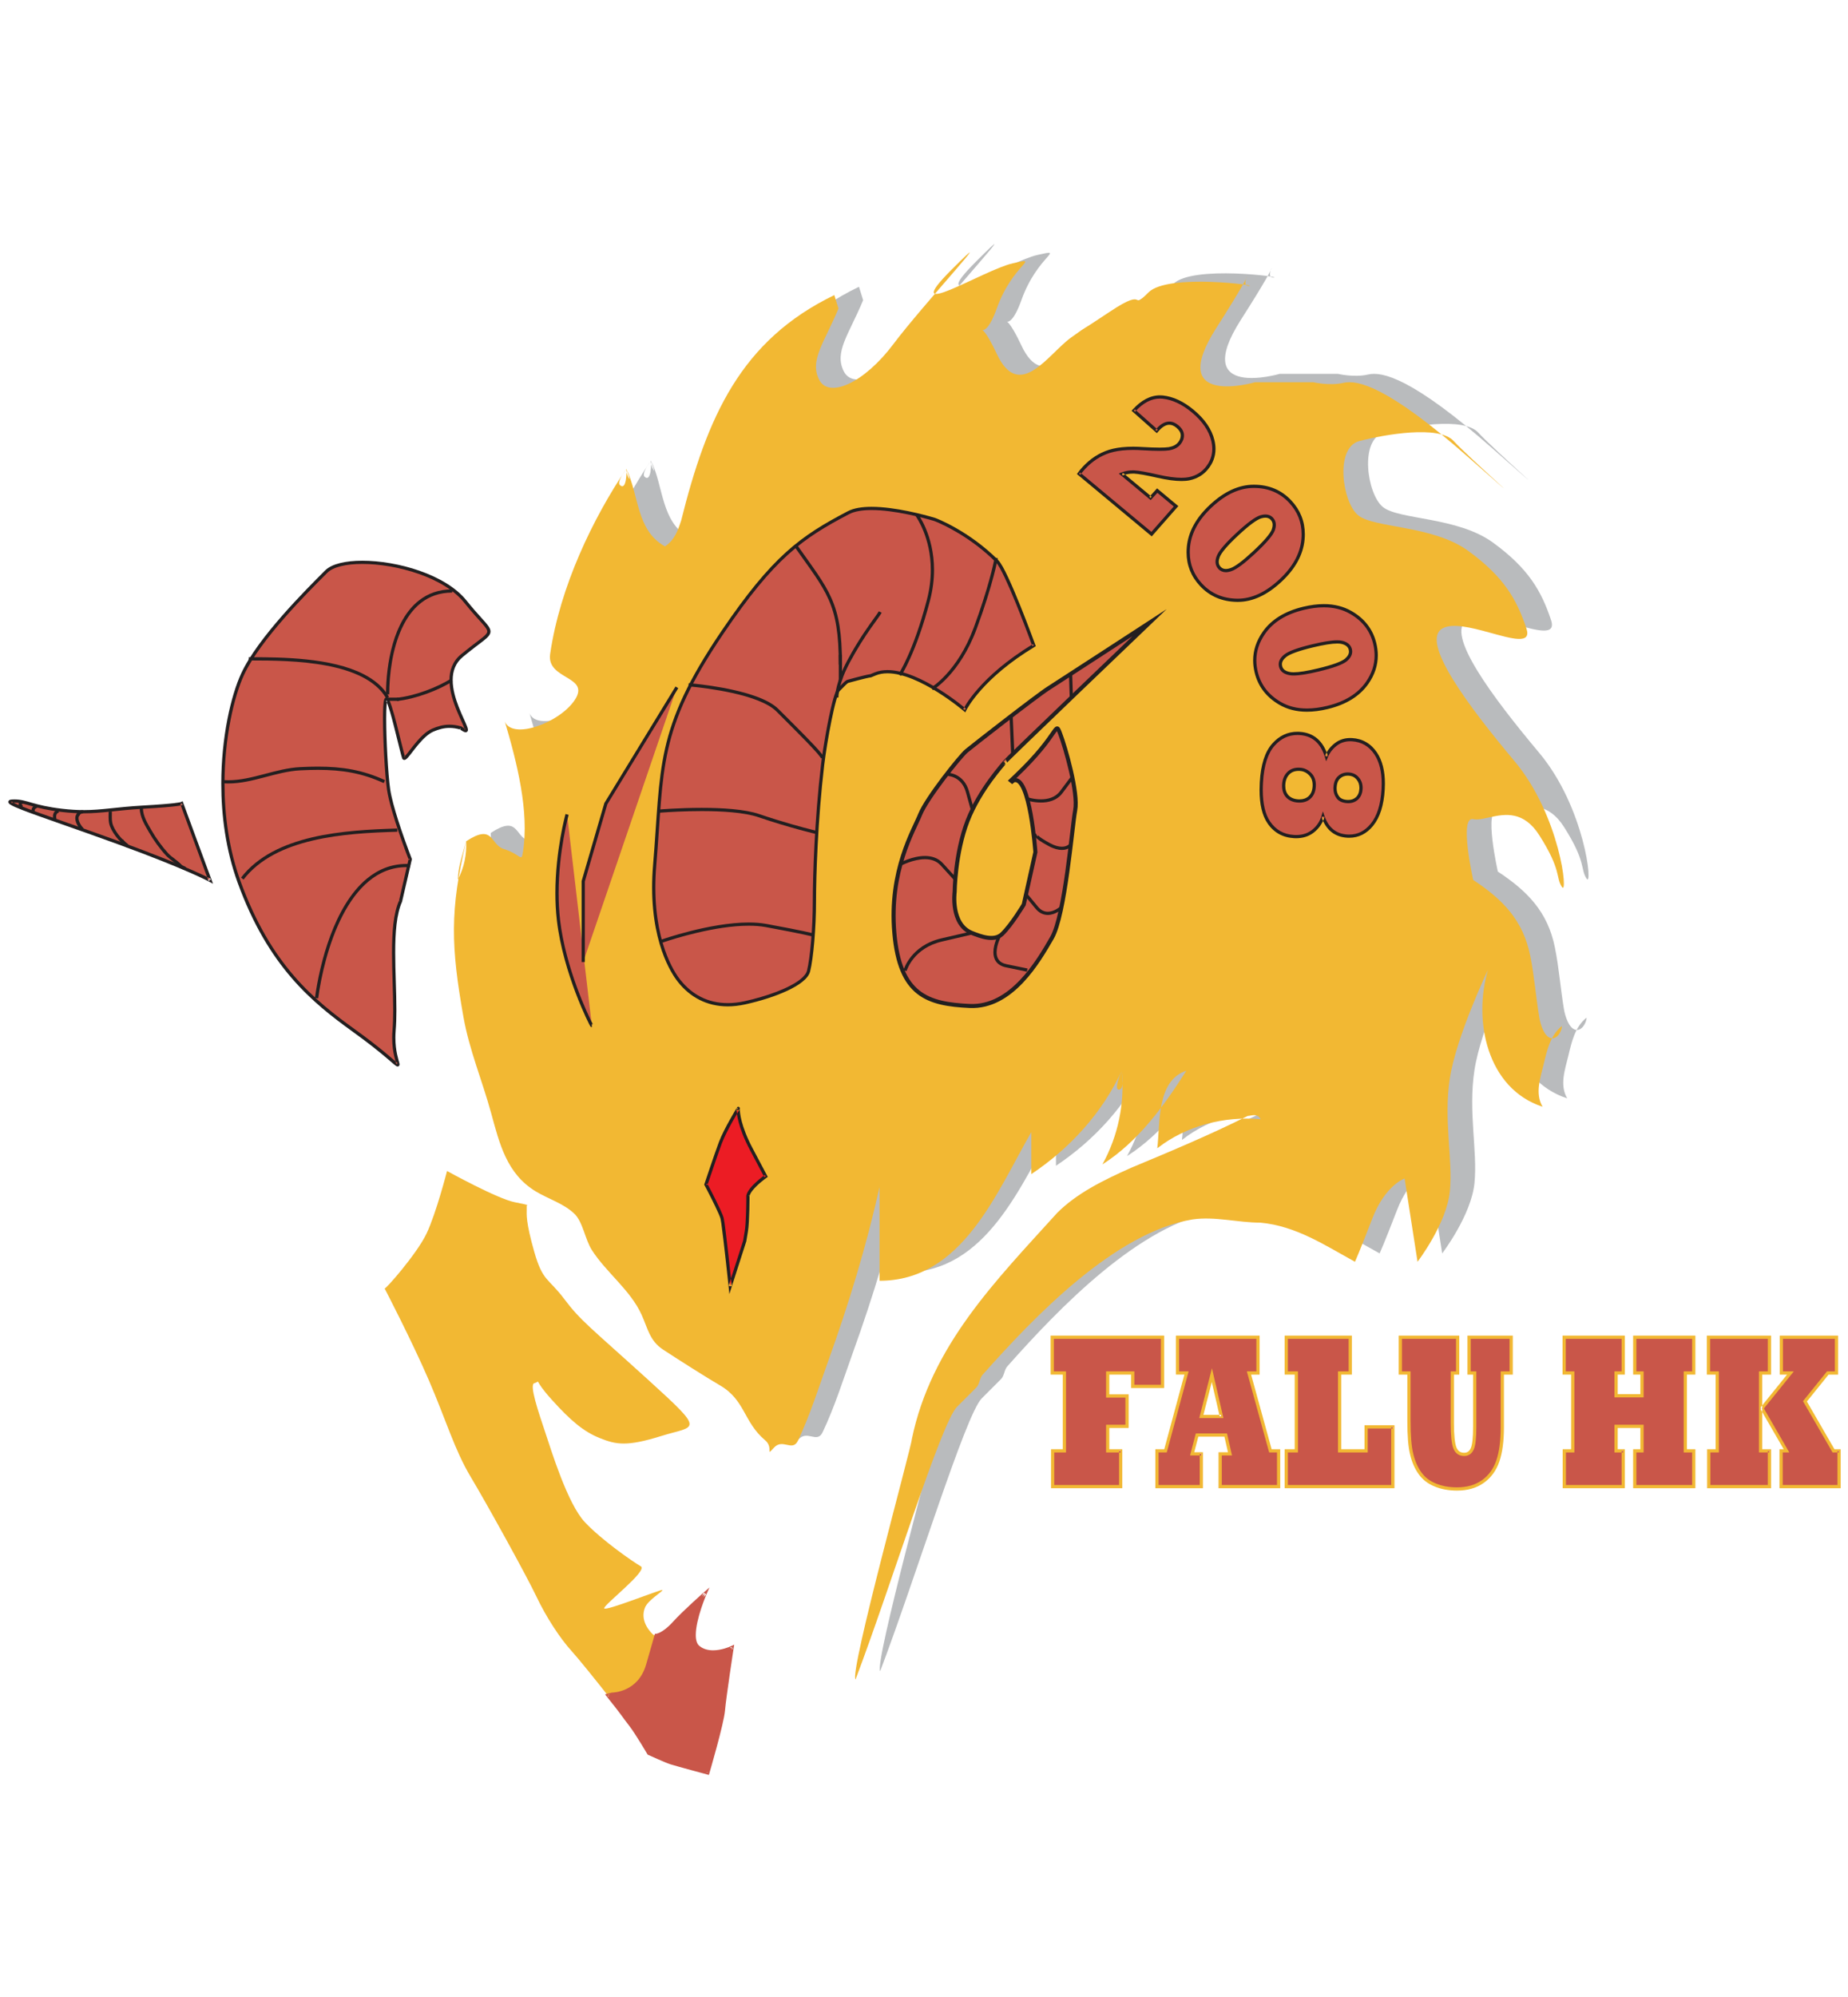 <?xml version="1.0" encoding="utf-8"?>
<!-- Generator: Adobe Illustrator 16.0.0, SVG Export Plug-In . SVG Version: 6.00 Build 0)  -->
<!DOCTYPE svg PUBLIC "-//W3C//DTD SVG 1.1//EN" "http://www.w3.org/Graphics/SVG/1.1/DTD/svg11.dtd">
<svg version="1.1" id="Layer_1" xmlns="http://www.w3.org/2000/svg" xmlns:xlink="http://www.w3.org/1999/xlink" x="0px" y="0px"
	 width="500px" height="540px" viewBox="0 0 500 540" enable-background="new 0 0 500 540" xml:space="preserve">
<g>
	<path fill-rule="evenodd" clip-rule="evenodd" fill="#C95649" d="M124.648,196.837c6.047,4.428-8.526-12.246,0.322-19.559
		c9.933-8.204,9.217-4.255,0.936-14.613c-8.188-10.223-32.395-13.346-37.631-8.107c-5.246,5.245-18.175,18.096-22.636,27.744
		c-4.592,9.933-8.799,34.542-0.958,56.146c8.281,22.823,20.126,32.332,31.034,40.197c18.183,13.11,9.932,11.681,10.907,0
		c0.875-10.483-1.745-27.086,1.747-34.951l2.627-11.364c0,0-4.978-12.757-5.859-18.875c-0.873-6.119-1.549-23.508-0.676-24.381
		c0.873-0.873,3.87,13.039,4.743,15.8c0.432,1.384,3.963-5.756,7.896-7.448C119.371,196.451,121.598,195.979,124.648,196.837
		L124.648,196.837z"/>
	<path fill-rule="evenodd" clip-rule="evenodd" fill="#231F20" d="M124.648,196.837l-0.251,0.354
		c0.354,0.26,0.645,0.456,0.889,0.589c0.251,0.134,0.44,0.221,0.7,0.229c0.149,0.007,0.362-0.063,0.487-0.219
		c0.117-0.166,0.133-0.315,0.133-0.45c-0.007-0.267-0.087-0.526-0.205-0.857c-0.416-1.132-1.391-3.026-2.272-5.292
		c-0.88-2.248-1.651-4.852-1.651-7.282c0.008-2.392,0.716-4.585,2.776-6.291c2.486-2.054,4.294-3.343,5.514-4.302
		c0.605-0.48,1.069-0.874,1.4-1.275c0.331-0.393,0.542-0.818,0.542-1.282c-0.008-0.464-0.196-0.888-0.488-1.345
		c-0.448-0.676-1.171-1.463-2.17-2.571c-0.999-1.101-2.265-2.525-3.807-4.443c-2.862-3.571-7.549-6.245-12.702-8.053
		c-5.151-1.801-10.766-2.729-15.517-2.729c-2.241,0-4.294,0.211-6.016,0.637c-1.715,0.425-3.115,1.069-4.051,1.998
		c-2.618,2.619-7.172,7.156-11.632,12.245c-4.45,5.089-8.824,10.728-11.088,15.627c-2.768,6-5.363,17.152-5.372,29.807
		c0,8.587,1.203,17.868,4.397,26.669c8.313,22.909,20.267,32.534,31.191,40.4c4.411,3.178,7.259,5.498,9.06,7.024
		c0.896,0.762,1.541,1.32,1.989,1.706c0.228,0.188,0.401,0.33,0.559,0.44l0.22,0.134c0.079,0.038,0.158,0.077,0.307,0.087
		c0.063,0,0.149-0.018,0.235-0.064c0.126-0.063,0.212-0.188,0.236-0.273c0.032-0.087,0.04-0.159,0.04-0.222
		c0-0.142-0.032-0.259-0.063-0.402c-0.118-0.487-0.378-1.273-0.614-2.414c-0.235-1.14-0.446-2.602-0.446-4.387
		c0-0.614,0.022-1.26,0.078-1.944c0.141-1.698,0.196-3.553,0.196-5.497c0-4.923-0.322-10.444-0.322-15.564
		c-0.009-5.458,0.377-10.468,1.84-13.755l0.015-0.039l2.667-11.529l-0.055-0.126c0,0-0.307-0.795-0.787-2.084
		c-1.44-3.861-4.396-12.198-5.042-16.696c-0.574-4.058-1.077-13.251-1.077-19.081c0-1.43,0.031-2.657,0.094-3.553
		c0.03-0.45,0.07-0.811,0.117-1.07c0.024-0.125,0.055-0.22,0.071-0.283l0.024-0.048l-0.031-0.024l0.031,0.024l-0.031-0.024
		l0.031,0.024l-0.173-0.117l0.149,0.149l0.024-0.032l-0.173-0.117l0.149,0.149l-0.229-0.229v0.316c0.103,0,0.197-0.056,0.229-0.087
		l-0.229-0.229v0.316v-0.269l-0.165,0.221c0.016,0.006,0.072,0.047,0.165,0.047v-0.269l-0.165,0.221l0.056-0.072l-0.056,0.063v0.009
		l0.056-0.072l-0.056,0.063c0,0,0.056,0.071,0.119,0.189c0.259,0.464,0.637,1.55,1.031,2.895c0.597,2.029,1.266,4.695,1.855,7.086
		c0.589,2.382,1.102,4.483,1.4,5.419c0.032,0.102,0.086,0.219,0.188,0.322c0.103,0.102,0.276,0.166,0.409,0.157
		c0.181,0,0.315-0.063,0.426-0.133c0.204-0.126,0.377-0.307,0.59-0.535c0.715-0.794,1.722-2.241,2.925-3.649
		c1.203-1.408,2.595-2.761,3.948-3.342c1.415-0.605,2.776-0.999,4.333-0.999c0.896,0,1.856,0.125,2.925,0.434L124.648,196.837
		l-0.251,0.354L124.648,196.837l0.118-0.417c-1.141-0.322-2.187-0.464-3.162-0.464c-1.707,0-3.201,0.441-4.679,1.07
		c-1.936,0.841-3.658,2.792-5.042,4.521c-0.692,0.865-1.298,1.676-1.77,2.258c-0.235,0.292-0.44,0.52-0.597,0.669l-0.173,0.142
		l-0.016,0.008h-0.007l0.062,0.157v-0.165l-0.062,0.008l0.062,0.157v-0.165v0.283l0.198-0.204l-0.198-0.079v0.283l0.198-0.204
		l-0.149,0.149l0.188-0.103l-0.039-0.046l-0.149,0.149l0.188-0.103l-0.078,0.04l0.078-0.032v-0.007l-0.078,0.04l0.078-0.032
		c-0.409-1.305-1.336-5.276-2.273-8.91c-0.471-1.809-0.943-3.547-1.367-4.836c-0.213-0.654-0.41-1.188-0.59-1.582
		c-0.096-0.196-0.189-0.362-0.292-0.502c-0.056-0.063-0.109-0.135-0.195-0.197c-0.08-0.055-0.198-0.118-0.355-0.118
		c-0.157-0.008-0.314,0.08-0.392,0.167c-0.118,0.125-0.159,0.235-0.205,0.353c-0.134,0.417-0.205,1.046-0.26,1.935
		c-0.047,0.88-0.071,1.99-0.071,3.255c0,5.883,0.496,15.054,1.085,19.207c0.449,3.121,1.918,7.84,3.281,11.812
		c1.352,3.963,2.602,7.157,2.602,7.157l0.409-0.158l-0.433-0.094l-2.619,11.356l0.424,0.102l-0.4-0.18
		c-1.559,3.532-1.912,8.603-1.912,14.109c0,5.16,0.323,10.681,0.323,15.564c0,1.927-0.056,3.76-0.189,5.418
		c-0.063,0.716-0.087,1.387-0.087,2.023c0,2.116,0.282,3.814,0.574,5.048c0.141,0.621,0.283,1.116,0.386,1.494
		c0.055,0.189,0.102,0.346,0.125,0.465c0.031,0.109,0.04,0.196,0.04,0.196h0.269l-0.221-0.142c-0.056,0.103-0.047,0.142-0.047,0.142
		h0.269l-0.221-0.142l0.314,0.196l-0.173-0.33l-0.142,0.134l0.314,0.196l-0.173-0.33l0.173,0.323v-0.363l-0.173,0.04l0.173,0.323
		v-0.363v0.276l0.079-0.267l-0.079-0.01v0.276l0.079-0.267l-0.031,0.1l0.039-0.1h-0.007l-0.031,0.1l0.039-0.1
		c0,0.008-0.102-0.057-0.235-0.166c-0.504-0.386-1.542-1.336-3.351-2.84c-1.824-1.502-4.427-3.57-8.124-6.229
		c-10.893-7.857-22.619-17.263-30.876-39.992c-3.154-8.683-4.349-17.86-4.349-26.369c0-12.529,2.595-23.61,5.292-29.438
		c2.194-4.75,6.521-10.365,10.955-15.422c4.436-5.064,8.974-9.58,11.593-12.198c0.755-0.763,2.013-1.368,3.642-1.769
		c1.627-0.409,3.618-0.613,5.803-0.613c4.633,0,10.177,0.912,15.226,2.683c5.058,1.76,9.62,4.395,12.309,7.77
		c2.068,2.587,3.671,4.285,4.742,5.489c0.536,0.604,0.936,1.078,1.188,1.463c0.251,0.384,0.346,0.659,0.338,0.864
		c0,0.196-0.079,0.409-0.331,0.724c-0.385,0.464-1.156,1.069-2.289,1.927c-1.132,0.857-2.635,1.982-4.514,3.532
		c-2.289,1.887-3.098,4.41-3.091,6.967c0,2.987,1.054,6.063,2.099,8.564c0.52,1.25,1.038,2.351,1.423,3.216
		c0.189,0.433,0.347,0.802,0.457,1.093c0.102,0.291,0.149,0.511,0.149,0.558v0.009l0.22,0.023l-0.149-0.149l-0.071,0.126l0.22,0.023
		l-0.149-0.149l0.181,0.172v-0.259l-0.181,0.087l0.181,0.172v-0.259v0.008v-0.008v0.008v-0.008c-0.04-0.008-0.174-0.055-0.355-0.165
		c-0.188-0.11-0.424-0.268-0.723-0.488l-0.063-0.046l-0.078-0.016L124.648,196.837L124.648,196.837z"/>
	<path fill-rule="evenodd" clip-rule="evenodd" fill="#B9BBBD" d="M409.259,259.994c-4.058,13.654-0.299,32.098,14.77,37.013
		c-2.131-3.603-0.572-7.882,0.323-11.584c0.896-3.729,1.77-7.732,4.923-10.257c-0.063,1.502-1.346,3.648-2.949,3.311
		c-1.919-0.408-2.887-3.907-3.155-5.443c-0.95-5.576-1.343-11.238-2.469-16.807c-1.935-9.649-7.407-15.249-15.438-20.542
		c0,0-3.916-17.325,0-16.444c1.196,0.268,2.777-0.125,4.563-0.519c4.019-0.89,9.091-1.77,13.33,4.884
		c6.119,9.61,4.366,11.364,6.119,13.983c1.745,2.619-0.41-19.229-12.875-34.078c-12.472-14.857-25.583-32.337-19.464-35.831
		c2.666-1.526,7.817-0.228,12.574,1.069c6.151,1.683,11.624,3.367,10.146-1.069c-2.618-7.864-6.111-13.983-15.729-20.974
		c-9.612-6.993-25.481-6.111-29.775-9.61c-4.304-3.493-6.411-18.349,0.321-20.094c6.74-1.755,21.55-4.374,25.506,0
		c3.948,4.364,25.794,23.593,3.948,4.364c-21.841-19.22-29.988-20.974-33.778-20.093c-3.791,0.873-8.165-0.182-8.165-0.182h-15.729
		c0,0-24.467,7.165-10.483-14.675c13.983-21.848,5.236-11.365,8.737-11.365c3.493,0-21.848-3.491-27.092,1.746
		c-2.449,2.446-2.613,2.226-3.155,2.014c-0.621-0.251-1.746-0.496-7.33,3.232c-10.482,6.992-4.365,2.62-10.482,6.992
		c-6.119,4.373-13.983,17.475-20.103,4.373c-3.113-6.669-4.192-6.559-3.924-6.441c0.259,0.102,1.777,0.212,3.924-5.796
		c4.373-12.238,12.237-13.983,4.373-12.237c-7.864,1.754-31.459,16.61-16.604,1.754c14.858-14.856-7.863,9.61-15.729,20.094
		c-7.864,10.492-17.482,14.855-20.102,9.61c-2.618-5.238,1.322-9.815,5.247-19.221l-1.125-3.625
		c-25.34,12.237-34.455,32.991-41.438,60.958c-0.881,2.619-1.754,5.246-4.373,6.993c-7.865-4.374-6.992-13.984-10.483-20.976
		c-0.488,0.724,2.138,5.765,0,0c-0.488,0.724-2.604,3.57-1.699,4.405c1.761,1.643,1.871-3.697,1.699-4.405
		c-9.037,13.448-17.94,31.813-20.598,50.073c-1.023,7.054,11.112,5.843,6.613,12.498c-4.152,6.149-16.783,10.75-18.851,5.804
		c3.241,10.963,6.646,24.34,4.868,35.265c-0.464,2.887-0.425,0.644-5.238-0.874c-3.648-1.147-2.626-6.991-10.121-2.06
		c-0.873,3.413-2.186,6.788-2.242,10.357c1.667-3.137,2.454-6.818,2.242-10.357c-4.435,18.616-4.106,28.486-0.724,47.548
		c1.581,8.881,5.104,17.226,7.479,25.894c2.281,8.329,4.216,16.484,12.104,21.251c3.374,2.034,7.526,3.247,10.42,6.015
		c2.336,2.24,2.878,6.952,4.774,9.894c3.925,6.071,10.357,10.743,13.393,17.365c1.676,3.665,2.17,7.071,5.789,9.461
		c3.578,2.359,11.78,7.573,15.43,9.689c6.873,3.988,6.378,9.94,12.237,14.856c2.383,2.006-0.046,4.648,2.382,2.006
		c1.149-1.26,2.344-1.021,3.445-0.786c1.196,0.252,2.281,0.511,3.068-1.158c3.272-6.912,5.584-14.304,8.17-21.492
		c5.537-15.361,10.334-31.09,13.881-47.038v25.339c22.391,0.024,31.655-23.899,41.076-40.195v11.355
		c10.413-6.944,19.189-16.545,24.467-27.957c0.096,0.912,0.676,4.709-0.533,5.072c-1.874,0.55,0.234-4.522,0.533-5.072
		c0.872,8.729-0.982,17.671-5.247,25.339c9.715-6.188,16.635-15.769,22.722-25.339c-8.156,2.695-7.047,14.234-7.863,20.966
		c0.55-0.386,1.107-0.771,1.659-1.164c-0.565,0.37-1.119,0.764-1.659,1.164c7.84-6.095,18.119-8.753,27.958-7.865
		c-0.873-1.745-2.618-0.872-3.491-0.872c-10.483,5.246-20.976,9.609-31.458,13.983c-7.867,3.491-14.856,6.991-20.103,12.23
		c-16.603,18.354-34.079,35.829-39.325,61.169c0,1.747-16.961,63.231-15.215,64.984c9.61-25.347,23.082-69.349,27.455-73.722
		l5.244-5.245c0.875-0.872,0.875-2.62,1.747-3.492c13.982-15.729,35.753-38.434,56.728-41.927c6.11-0.872,12.227,0.873,18.348,0.873
		c9.61,0.873,17.475,6.119,25.599,10.577c0,0,1.195-2.618,4.694-11.693c3.493-9.068,8.739-10.821,8.739-10.821l3.491,22.515
		c0,0,7.864-10.276,8.737-19.014c0.872-8.739-1.746-19.23,0-30.588C400.695,277.966,409.259,259.994,409.259,259.994
		L409.259,259.994z"/>
	<path fill-rule="evenodd" clip-rule="evenodd" fill="#F2B833" d="M402.59,262.259c-4.058,13.654-0.299,32.088,14.777,37.014
		c-2.131-3.612-0.574-7.89,0.315-11.587c0.896-3.734,1.77-7.737,4.923-10.262c-0.055,1.51-1.338,3.655-2.949,3.31
		c-1.911-0.4-2.887-3.908-3.146-5.442c-0.952-5.575-1.354-11.231-2.471-16.799c-1.942-9.657-7.415-15.257-15.445-20.549
		c0,0-3.909-17.318,0-16.445c1.203,0.266,2.784-0.125,4.567-0.52c4.021-0.889,9.093-1.769,13.324,4.884
		c6.119,9.618,4.372,11.364,6.119,13.983c1.746,2.626-0.41-19.221-12.874-34.077c-12.465-14.857-25.576-32.331-19.459-35.831
		c2.668-1.527,7.819-0.229,12.568,1.069c6.151,1.683,11.624,3.367,10.154-1.069c-2.62-7.865-6.119-13.976-15.729-20.967
		c-9.612-6.993-25.483-6.119-29.784-9.619c-4.295-3.492-6.41-18.348,0.33-20.095c6.731-1.746,21.542-4.372,25.498,0
		c3.956,4.366,25.802,23.595,3.956,4.366c-21.849-19.221-29.988-20.967-33.78-20.095c-3.797,0.874-8.163-0.172-8.163-0.172h-15.729
		c0,0-24.467,7.164-10.491-14.685c13.981-21.847,5.244-11.355,8.737-11.355c3.499,0-21.84-3.5-27.086,1.746
		c-2.454,2.439-2.611,2.227-3.153,2.005c-0.622-0.244-1.746-0.495-7.33,3.233c-10.492,6.991-4.373,2.627-10.492,6.991
		c-6.109,4.374-13.975,17.483-20.093,4.374c-3.113-6.67-4.192-6.56-3.924-6.442c0.259,0.102,1.768,0.213,3.924-5.795
		c4.363-12.23,12.23-13.976,4.363-12.23c-7.862,1.746-31.457,16.602-16.6,1.746c14.854-14.855-7.866,9.611-15.729,20.103
		c-7.866,10.483-17.477,14.849-20.095,9.611c-2.626-5.247,1.322-9.823,5.238-19.229l-1.125-3.627
		c-25.339,12.238-34.446,33-41.438,60.959c-0.874,2.627-1.747,5.246-4.374,6.992c-7.864-4.365-6.983-13.982-10.483-20.975
		c-0.487,0.724,2.14,5.766,0,0c-0.487,0.724-2.596,3.571-1.699,4.404c1.769,1.644,1.872-3.688,1.699-4.404
		c-9.036,13.449-17.931,31.821-20.59,50.074c-1.03,7.054,11.105,5.851,6.615,12.497c-4.161,6.158-16.783,10.751-18.859,5.804
		c3.248,10.964,6.653,24.341,4.875,35.265c-0.464,2.888-0.424,0.646-5.245-0.872c-3.649-1.149-2.619-6.992-10.114-2.061
		c-0.88,3.42-2.194,6.787-2.241,10.358c1.667-3.131,2.445-6.819,2.241-10.358c-4.436,18.622-4.113,28.484-0.723,47.55
		c1.573,8.879,5.096,17.224,7.472,25.898c2.281,8.327,4.214,16.476,12.104,21.241c3.382,2.039,7.525,3.25,10.419,6.018
		c2.345,2.24,2.878,6.952,4.782,9.894c3.926,6.071,10.358,10.743,13.386,17.365c1.684,3.664,2.179,7.078,5.797,9.461
		c3.57,2.359,11.781,7.573,15.429,9.696c6.866,3.979,6.371,9.934,12.23,14.849c2.391,2.005-0.047,4.647,2.391,2.005
		c1.148-1.259,2.344-1.022,3.445-0.786c1.195,0.261,2.28,0.512,3.066-1.148c3.265-6.912,5.584-14.313,8.171-21.502
		c5.53-15.359,10.334-31.088,13.881-47.036v25.339c22.383,0.022,31.655-23.901,41.068-40.195v11.355
		c10.421-6.944,19.197-16.547,24.467-27.958c0.102,0.911,0.684,4.718-0.535,5.071c-1.862,0.551,0.236-4.514,0.535-5.071
		c0.872,8.73-0.982,17.672-5.239,25.338c9.715-6.189,16.627-15.767,22.714-25.338c-8.148,2.698-7.037,14.235-7.863,20.966
		c0.558-0.385,1.107-0.771,1.659-1.163c-0.56,0.368-1.118,0.763-1.659,1.163c7.848-6.094,18.119-8.754,27.966-7.854
		c-0.873-1.755-2.62-0.883-3.493-0.883c-10.49,5.246-20.974,9.61-31.456,13.983c-7.867,3.491-14.858,6.992-20.103,12.236
		c-16.603,18.35-34.077,35.824-39.323,61.171c0,1.747-16.972,63.225-15.226,64.978c9.619-25.347,23.091-69.349,27.464-73.723
		l5.236-5.236c0.873-0.883,0.873-2.628,1.746-3.501c13.983-15.729,35.752-38.433,56.728-41.926
		c6.119-0.873,12.237,0.873,18.347,0.873c9.62,0.873,17.484,6.119,25.601,10.577c0,0,1.203-2.618,4.694-11.693
		c3.501-9.068,8.737-10.821,8.737-10.821l3.501,22.515c0,0,7.864-10.279,8.737-19.017c0.872-8.737-1.746-19.22,0-30.585
		C394.024,280.231,402.59,262.259,402.59,262.259L402.59,262.259z"/>
	
		<path fill-rule="evenodd" clip-rule="evenodd" fill="#C95649" stroke="#231F20" stroke-width="1.097" stroke-miterlimit="22.926" d="
		M274.893,209.748c-0.504,0.471-0.944,0.896-1.353,1.289c0.119,0.087,0.236,0.174,0.346,0.276c0.221-0.173,0.378-0.292,0.425-0.307
		c4.374-1.369,5.828,19.417,5.828,19.417l-3.154,14.18c0,0-3.256,5.458-5.876,7.983c-2.123,2.052-5.913,0.583-8.153-0.313
		c-5.828-2.329-4.664-11.066-4.664-11.066s0.087-10.42,3.491-19.229c3.358-8.667,10.05-15.73,9.91-15.73
		c-0.293,0,39.321-37.867,39.321-37.867s-24.176,15.729-27.384,17.773c-3.202,2.037-20.384,15.439-22.139,16.894
		c-1.746,1.455-10.774,12.812-12.521,17.161c-1.746,4.348-8.446,15.17-6.992,32.064c1.456,16.893,9.029,19.228,20.385,19.748
		c11.364,0.526,18.647-12.175,22.24-18.396c3.596-6.221,5.436-29.901,6.309-34.557c0.872-4.664-2.619-16.893-4.075-20.683
		C285.376,194.6,286.838,198.384,274.893,209.748L274.893,209.748z"/>
	<path fill-rule="evenodd" clip-rule="evenodd" fill="#231F20" d="M256.143,209.802h0.016c0.126,0,1.141,0.024,2.242,0.583
		c1.102,0.566,2.313,1.636,2.934,3.846l1.346,4.859l0.84-0.228l-1.345-4.868c-0.676-2.439-2.091-3.743-3.382-4.388
		c-1.28-0.654-2.422-0.677-2.635-0.677l-0.038-0.001L256.143,209.802L256.143,209.802z"/>
	<path fill-rule="evenodd" clip-rule="evenodd" fill="#231F20" d="M244.024,233.884l-0.393-0.197l0.299,0.323
		C243.945,233.987,243.969,233.978,244.024,233.884l-0.393-0.197l0.299,0.323l-0.299-0.323l0.235,0.37l0.063-0.046l-0.299-0.323
		l0.235,0.37l-0.22-0.354l0.205,0.362l0.015-0.007l-0.22-0.354l0.205,0.362c0,0,0.833-0.448,2.044-0.88
		c1.212-0.433,2.809-0.857,4.365-0.857c1.581,0.008,3.083,0.425,4.207,1.652l3.683,4.043l0.644-0.589l-3.68-4.035
		c-1.328-1.462-3.123-1.943-4.853-1.943c-1.729,0-3.429,0.464-4.702,0.929c-0.63,0.229-1.165,0.456-1.534,0.629
		c-0.188,0.087-0.337,0.157-0.44,0.213l-0.118,0.055l-0.031,0.015l-0.008,0.009l-0.008,0.008h-0.007l-0.016,0.015l-0.024,0.015
		l-0.031,0.023c-0.015,0.024-0.039,0.032-0.094,0.135L244.024,233.884L244.024,233.884z"/>
	<path fill-rule="evenodd" clip-rule="evenodd" fill="#231F20" d="M245.291,262.582v-0.009c0.047-0.149,0.535-1.714,1.958-3.444
		c1.433-1.73,3.79-3.641,7.645-4.539l8.155-1.895l-0.196-0.849l-8.156,1.888c-4.184,0.966-6.755,3.113-8.265,5.017
		c-1.51,1.903-1.974,3.563-1.981,3.603L245.291,262.582L245.291,262.582z"/>
	<path fill-rule="evenodd" clip-rule="evenodd" fill="#231F20" d="M270.144,252.641c-0.01,0.016-0.348,0.629-0.686,1.542
		c-0.339,0.913-0.685,2.107-0.685,3.319c0,0.873,0.182,1.762,0.724,2.508c0.535,0.747,1.423,1.314,2.683,1.573l5.654,1.164
		l0.182-0.855l-5.656-1.165c-1.107-0.229-1.753-0.676-2.153-1.227c-0.4-0.55-0.56-1.242-0.56-1.997c0-1.039,0.308-2.163,0.629-3.013
		c0.157-0.425,0.315-0.787,0.442-1.038c0.053-0.125,0.1-0.228,0.14-0.29l0.047-0.095L270.144,252.641L270.144,252.641z"/>
	<path fill-rule="evenodd" clip-rule="evenodd" fill="#231F20" d="M286.862,245.09l-0.015,0.009c-0.08,0.078-0.503,0.44-1.117,0.786
		c-0.613,0.338-1.417,0.652-2.234,0.652c-0.881-0.008-1.785-0.322-2.681-1.408l-2.895-3.507l-0.669,0.551l2.887,3.516
		c1.03,1.258,2.248,1.729,3.357,1.722c1.102,0,2.084-0.433,2.792-0.842c0.708-0.417,1.156-0.827,1.173-0.841L286.862,245.09
		L286.862,245.09z"/>
	<path fill-rule="evenodd" clip-rule="evenodd" fill="#231F20" d="M289.371,228.143l0.196,0.142L289.371,228.143l0.196,0.142
		L289.371,228.143c0,0-0.04,0.047-0.119,0.126c-0.241,0.227-0.841,0.691-1.957,0.691c-0.778,0-1.817-0.22-3.17-0.952
		c-1.524-0.817-2.382-1.384-2.84-1.753c-0.219-0.182-0.346-0.314-0.4-0.385l-0.03-0.055l-0.148,0.055h0.156l-0.008-0.055
		l-0.148,0.055h0.156h-0.308l0.236,0.188l0.071-0.188h-0.308l0.236,0.188l-0.274-0.22l0.157,0.323l0.117-0.103l-0.274-0.22
		l0.157,0.323l-0.394-0.787c-0.039,0.023-0.104,0.056-0.174,0.143c-0.069,0.086-0.126,0.219-0.117,0.354
		c0,0.196,0.078,0.354,0.197,0.52c0.353,0.463,1.186,1.124,3.53,2.391c1.447,0.778,2.628,1.054,3.578,1.054
		c0.942,0.006,1.644-0.276,2.093-0.567c0.454-0.292,0.667-0.583,0.692-0.622L289.371,228.143L289.371,228.143z"/>
	<path fill-rule="evenodd" clip-rule="evenodd" fill="#231F20" d="M277.779,216.417c0.03,0.008,1.746,0.597,3.869,0.597
		c0.982,0,2.052-0.125,3.083-0.51c1.022-0.385,2.014-1.038,2.775-2.068l2.98-3.98l-0.698-0.526l-2.981,3.979
		c-0.661,0.888-1.486,1.439-2.39,1.777c-0.899,0.339-1.864,0.457-2.77,0.457c-0.975,0-1.88-0.133-2.533-0.276
		c-0.329-0.071-0.598-0.142-0.778-0.195c-0.085-0.024-0.157-0.048-0.204-0.056l-0.063-0.024l-0.283,0.826H277.779L277.779,216.417z"
		/>
	<polygon fill-rule="evenodd" clip-rule="evenodd" fill="#EC1C24" points="273.563,193.625 274.003,203.928 273.563,193.625 	"/>
	<polygon fill-rule="evenodd" clip-rule="evenodd" fill="#231F20" points="273.132,193.641 273.572,203.943 274.445,203.911 
		274.003,193.609 273.132,193.641 	"/>
	<polygon fill-rule="evenodd" clip-rule="evenodd" fill="#EC1C24" points="289.662,182.253 289.866,188.64 289.662,182.253 	"/>
	<polygon fill-rule="evenodd" clip-rule="evenodd" fill="#231F20" points="289.222,182.268 289.426,188.654 290.299,188.624 
		290.095,182.246 289.222,182.268 	"/>
	<path fill-rule="evenodd" clip-rule="evenodd" fill="#C95649" d="M160.128,277.322c-0.146,0-7.391-14.275-9.03-28.544
		c-1.639-14.278,2.33-28.547,2.33-28.547L160.128,277.322L160.128,277.322z"/>
	<path fill-rule="evenodd" clip-rule="evenodd" fill="#231F20" d="M160.128,276.886v0.433l0.211-0.378
		C160.3,276.922,160.24,276.888,160.128,276.886v0.433l0.211-0.378l-0.2,0.358l0.3-0.281l-0.1-0.077l-0.2,0.358l0.3-0.281
		l-0.166,0.157l0.188-0.131l-0.022-0.026l-0.166,0.157l0.188-0.131c-0.01-0.015-0.07-0.111-0.144-0.249
		c-1.16-2.143-7.309-15.155-8.786-28.067c-0.279-2.424-0.394-4.85-0.394-7.206c0-5.709,0.678-11.009,1.357-14.877
		c0.339-1.935,0.678-3.512,0.932-4.603c0.127-0.547,0.233-0.971,0.307-1.258s0.114-0.435,0.115-0.435l-0.843-0.234
		c-0.004,0.023-2.742,9.854-2.743,21.408c0,2.384,0.117,4.844,0.399,7.306c0.827,7.19,3.06,14.354,5.101,19.729
		c1.022,2.686,1.997,4.927,2.725,6.497c0.365,0.786,0.669,1.404,0.888,1.829c0.11,0.214,0.198,0.376,0.264,0.493l0.088,0.146
		l0.05,0.069l0.059,0.061l0.076,0.053c0.041,0.021,0.101,0.056,0.214,0.057V276.886L160.128,276.886z"/>
	<polygon fill-rule="evenodd" clip-rule="evenodd" fill="#C95649" points="183.138,185.862 163.917,217.32 161.179,226.688 
		157.796,238.288 157.796,260.135 183.138,185.862 	"/>
	<polygon fill-rule="evenodd" clip-rule="evenodd" fill="#231F20" points="182.767,185.635 163.515,217.14 160.762,226.569 
		157.364,238.225 157.364,260.135 158.237,260.135 158.237,238.352 161.603,226.813 164.318,217.494 183.515,186.09 
		182.767,185.635 	"/>
	<path fill-rule="evenodd" clip-rule="evenodd" fill="#EC1C24" d="M199.746,299.75c0-0.44-0.44,3.493,3.492,10.917l3.933,7.433
		c0,0-4.374,3.059-4.805,5.246c0,0,0,6.982-0.441,9.61l-0.432,2.618l-3.933,12.237c0,0-1.747-16.604-2.187-18.356
		c-0.44-1.746-4.374-9.17-4.374-9.17c0.001,0,2.627-7.864,3.934-11.363C196.247,305.429,199.746,299.75,199.746,299.75
		L199.746,299.75z"/>
	<path fill-rule="evenodd" clip-rule="evenodd" fill="#231F20" d="M199.746,299.75h0.434v-0.063l-0.015-0.071l-0.041-0.11
		l-0.094-0.117c-0.056-0.047-0.165-0.109-0.291-0.109c-0.173-0.002-0.276,0.095-0.314,0.133c-0.087,0.102-0.087,0.134-0.103,0.166
		c-0.022,0.079-0.016,0.085-0.022,0.109c0,0.063-0.008,0.134-0.008,0.251c0,1,0.315,4.799,3.562,10.933l3.933,7.433l0.385-0.204
		l-0.252-0.363c-0.007,0.008-1.108,0.778-2.281,1.84c-0.581,0.527-1.188,1.134-1.683,1.756c-0.487,0.619-0.881,1.258-1.022,1.927
		l-0.008,0.039v0.048c0,0,0,0.431-0.008,1.124c-0.007,1.045-0.031,2.665-0.094,4.271c-0.063,1.604-0.166,3.2-0.322,4.143
		l-0.433,2.588l-3.925,12.206l0.417,0.134l0.432-0.049c0,0-0.44-4.152-0.927-8.523c-0.244-2.188-0.503-4.429-0.731-6.229
		c-0.109-0.905-0.22-1.7-0.307-2.328c-0.095-0.621-0.166-1.071-0.228-1.33c-0.126-0.502-0.458-1.29-0.897-2.25
		c-1.298-2.847-3.507-7.021-3.507-7.021l-0.393,0.204l0.417,0.134c0,0,0.166-0.487,0.432-1.282
		c0.795-2.375,2.518-7.455,3.492-10.059c0.645-1.707,1.84-3.995,2.872-5.843c0.519-0.922,0.991-1.738,1.336-2.319
		c0.346-0.592,0.567-0.938,0.567-0.938l0.063-0.109v-0.119H199.746l-0.377-0.236c-0.008,0.018-3.5,5.687-4.845,9.257
		c-1.313,3.508-3.932,11.373-3.932,11.373l-0.063,0.181l0.086,0.165c0,0,0.244,0.457,0.622,1.181
		c0.567,1.084,1.415,2.752,2.171,4.309c0.377,0.778,0.723,1.526,0.999,2.156c0.275,0.629,0.48,1.156,0.542,1.432
		c0.047,0.18,0.127,0.629,0.213,1.241c0.314,2.163,0.802,6.433,1.218,10.152c0.205,1.857,0.385,3.58,0.527,4.838
		c0.134,1.266,0.212,2.054,0.221,2.062l0.212,2.052l4.577-14.235l0.44-2.65c0.228-1.36,0.331-3.767,0.386-5.851
		c0.055-2.084,0.054-3.829,0.054-3.829h-0.432l0.425,0.077c0.086-0.425,0.4-0.99,0.848-1.549c0.676-0.851,1.628-1.716,2.408-2.359
		c0.384-0.315,0.73-0.582,0.981-0.771c0.119-0.094,0.221-0.164,0.292-0.211l0.102-0.08l0.316-0.221l-4.115-7.77
		c-3.184-6.016-3.459-9.688-3.459-10.523l0.006-0.142v-0.007l-0.164-0.016l0.164,0.022v-0.007l-0.164-0.016l0.164,0.022
		l-0.392-0.069l0.377,0.124l0.014-0.055l-0.392-0.069l0.377,0.124l-0.411-0.132l0.363,0.227l0.048-0.095l-0.411-0.132l0.363,0.227
		l-0.37-0.227l0.275,0.338l0.095-0.111l-0.37-0.227l0.275,0.338l-0.275-0.348v0.44c0.126,0,0.228-0.053,0.275-0.093l-0.275-0.348
		v0.44v-0.44l-0.292,0.331c0.056,0.047,0.166,0.109,0.292,0.109v-0.44l-0.292,0.331l0.292-0.321l-0.41,0.142
		c0.016,0.03,0.024,0.085,0.118,0.18l0.292-0.321l-0.41,0.142l0.394-0.142l-0.417,0.055l0.023,0.087l0.394-0.142l-0.417,0.055
		l0.314-0.04l-0.314,0.016v0.024l0.314-0.04l-0.314,0.016h0.015h-0.015h0.015h-0.015H199.746l-0.377-0.236L199.746,299.75
		L199.746,299.75z"/>
	<path fill-rule="evenodd" clip-rule="evenodd" fill="#C95649" d="M183.782,265.281c-0.769-0.967-8.396-10.429-6.649-31.4
		c2.195-26.351,0.287-36.293,18.351-62.917c13.803-20.347,21.264-25.632,34.08-32.333c5.684-2.97,19.219,0.606,23.3,1.83
		c0.374,0.11,9.089,3.471,16.896,11.278c2.622,2.621,9.952,22.804,9.952,22.804c-14.565,8.777-18.691,17.394-18.691,17.394
		s-15.474-13.213-24.195-9.72c-3.158,1.266,1.769-0.474-7.448,2.032c-0.497,0.133-2.057,1.933-2.427,2.235
		c-1.278,1.044-3.656,14.171-4.378,20.308c-1.748,14.855-2.225,30.055-2.225,37.046c0,6.99-0.707,15.24-1.58,18.734
		c-0.874,3.496-9.289,6.831-17.155,8.578C193.75,272.897,187.761,270.287,183.782,265.281L183.782,265.281z"/>
	<path fill-rule="evenodd" clip-rule="evenodd" fill="#231F20" d="M183.782,265.281l0.342-0.272
		c-0.334-0.421-2.025-2.516-3.648-6.599c-1.622-4.081-3.164-10.137-3.166-18.454c0-1.894,0.081-3.907,0.259-6.04
		c1.099-13.193,1.173-22.252,3.216-31.297c2.041-9.044,6.045-18.123,15.06-31.411c6.893-10.158,12.188-16.537,17.343-21.206
		c5.155-4.667,10.18-7.638,16.578-10.984c1.485-0.779,3.638-1.104,6.045-1.101c6.188-0.004,14.014,2.086,16.925,2.96
		c0.01,0.001,0.197,0.068,0.475,0.183c1.989,0.809,9.473,4.218,16.239,10.986c0.271,0.267,0.669,0.852,1.108,1.638
		c1.555,2.763,3.75,8.033,5.545,12.589c0.897,2.279,1.696,4.384,2.271,5.919c0.576,1.533,0.926,2.495,0.926,2.498l0.412-0.149
		l-0.227-0.374c-14.641,8.822-18.829,17.514-18.857,17.578l0.393,0.19l0.283-0.333c-0.009-0.008-3.039-2.597-7.189-5.192
		c-4.156-2.59-9.413-5.21-13.992-5.22c-1.212,0-2.379,0.188-3.459,0.621c-0.792,0.315-1.091,0.452-1.21,0.501l-0.04,0.017l0,0
		l0.065,0.197l-0.039-0.203l-0.026,0.005l0.065,0.197l-0.039-0.203l0.029,0.156l-0.013-0.159l-0.016,0.003l0.029,0.156l-0.013-0.159
		c-0.016,0.001-0.114,0.006-0.272,0.031c-0.488,0.075-1.775,0.347-5.921,1.472c-0.149,0.044-0.251,0.109-0.364,0.186
		c-0.381,0.264-0.843,0.729-1.28,1.177c-0.217,0.222-0.421,0.438-0.591,0.611c-0.167,0.172-0.307,0.311-0.353,0.346
		c-0.15,0.126-0.251,0.276-0.355,0.455c-0.374,0.668-0.746,1.851-1.149,3.4c-1.195,4.632-2.521,12.399-3.031,16.74
		c-1.75,14.88-2.227,30.089-2.228,37.098c0.001,3.48-0.175,7.281-0.46,10.641c-0.284,3.359-0.681,6.287-1.108,7.987
		c-0.176,0.727-0.795,1.537-1.792,2.335c-1.49,1.199-3.789,2.365-6.442,3.38c-2.65,1.018-5.661,1.89-8.59,2.544
		c-1.627,0.361-3.167,0.529-4.62,0.529c-5.45-0.004-9.697-2.381-12.775-6.245L183.782,265.281l-0.341,0.272
		c3.204,4.038,7.746,6.582,13.459,6.578c1.521,0,3.125-0.178,4.809-0.554c3.958-0.878,8.049-2.156,11.289-3.665
		c1.619-0.756,3.025-1.567,4.101-2.431c1.072-0.865,1.833-1.783,2.093-2.803c0.449-1.796,0.843-4.738,1.13-8.127
		c0.287-3.384,0.464-7.203,0.464-10.713c0-6.973,0.477-22.166,2.222-36.996c0.358-3.05,1.132-7.862,1.973-12.027
		c0.421-2.083,0.86-4.006,1.27-5.462c0.205-0.727,0.401-1.338,0.581-1.786c0.09-0.223,0.175-0.405,0.25-0.536
		c0.072-0.128,0.139-0.204,0.147-0.208c0.132-0.11,0.292-0.276,0.503-0.492c0.31-0.322,0.705-0.738,1.061-1.079
		c0.178-0.172,0.346-0.322,0.481-0.431l0.17-0.121l0.047-0.026l0.009-0.006l-0.025-0.062l0.019,0.064l0.006-0.003l-0.025-0.062
		l0.019,0.064c4.598-1.251,5.675-1.44,5.931-1.469c0.066-0.008,0.068-0.004,0.148-0.013l0.176-0.05
		c0.13-0.053,0.352-0.16,1.24-0.515c0.958-0.384,2.011-0.558,3.134-0.558c4.247-0.009,9.441,2.524,13.529,5.088
		c2.046,1.278,3.819,2.56,5.081,3.52c0.63,0.479,1.134,0.88,1.476,1.159c0.346,0.28,0.527,0.437,0.529,0.437l0.433,0.368
		l0.245-0.512l0.01-0.02c0.227-0.451,4.479-8.729,18.512-17.188l0.309-0.185l-0.123-0.338c0-0.004-1.835-5.051-3.998-10.433
		c-1.082-2.69-2.246-5.465-3.308-7.737c-0.53-1.138-1.037-2.149-1.496-2.967c-0.463-0.818-0.867-1.438-1.253-1.827
		c-3.938-3.938-8.101-6.751-11.327-8.596c-1.613-0.923-2.994-1.603-3.995-2.06c-0.503-0.229-0.909-0.402-1.204-0.522
		c-0.3-0.123-0.466-0.184-0.553-0.211c-2.961-0.883-10.807-2.992-17.177-2.996c-2.483,0.002-4.749,0.315-6.45,1.2
		c-6.417,3.354-11.53,6.375-16.761,11.113c-5.23,4.735-10.566,11.174-17.479,21.361c-9.049,13.335-13.122,22.54-15.19,31.709
		c-2.067,9.17-2.136,18.258-3.234,31.416c-0.18,2.155-0.262,4.192-0.262,6.112c0,8.426,1.566,14.597,3.227,18.777
		c1.659,4.175,3.421,6.373,3.778,6.82L183.782,265.281L183.782,265.281z"/>
	<path fill-rule="evenodd" clip-rule="evenodd" fill="#231F20" d="M226.854,188.61v-0.014l-0.001-0.065
		c0.001-0.552,0.132-3.888,3.15-9.521c2.049-3.825,4.044-6.865,5.593-9.087c0.774-1.112,1.438-2.019,1.942-2.72
		c0.507-0.708,0.847-1.185,1.014-1.53l-0.792-0.372c-0.089,0.199-0.433,0.701-0.932,1.393c-1.506,2.093-4.493,6.111-7.596,11.904
		c-3.082,5.75-3.254,9.24-3.253,9.934l0.003,0.125L226.854,188.61L226.854,188.61z"/>
	<path fill-rule="evenodd" clip-rule="evenodd" fill="#231F20" d="M214.788,147.622c4.452,6.312,7.493,10.188,9.407,14.528
		c1.914,4.337,2.746,9.189,2.748,17.553h0.873c0.001-8.41-0.84-13.422-2.821-17.906c-1.981-4.482-5.058-8.385-9.492-14.678
		L214.788,147.622L214.788,147.622z"/>
	<polygon fill-rule="evenodd" clip-rule="evenodd" fill="#EC1C24" points="227.378,177.081 227.378,184.071 227.378,177.081 	"/>
	<polygon fill-rule="evenodd" clip-rule="evenodd" fill="#231F20" points="226.942,177.081 226.942,184.071 227.815,184.071 
		227.815,177.081 226.942,177.081 	"/>
	<path fill-rule="evenodd" clip-rule="evenodd" fill="#231F20" d="M186.275,185.599c0.001,0,0.284,0.024,0.799,0.072
		c1.804,0.172,6.4,0.678,11.126,1.734c4.723,1.046,9.583,2.685,11.829,4.95c2.731,2.731,5.788,5.763,8.16,8.214
		c1.185,1.226,2.198,2.309,2.909,3.129c0.353,0.409,0.634,0.757,0.816,1.013c0.09,0.127,0.156,0.235,0.192,0.304l0.032,0.071
		l0.008-0.003l-0.008,0.001v0.002l0.008-0.003l-0.008,0.001l0.201-0.041h-0.205l0.004,0.041l0.201-0.041h-0.205h0.875
		c-0.006-0.192-0.064-0.3-0.126-0.431c-0.123-0.233-0.314-0.5-0.579-0.832c-0.916-1.151-2.702-3.029-4.83-5.197
		c-2.126-2.164-4.588-4.607-6.827-6.845c-1.448-1.444-3.68-2.567-6.22-3.483c-7.613-2.731-18.068-3.522-18.086-3.527
		L186.275,185.599L186.275,185.599z"/>
	<path fill-rule="evenodd" clip-rule="evenodd" fill="#231F20" d="M247.567,139.335l0.042,0.058
		c0.448,0.611,4.231,6.053,4.231,14.716c0,2.456-0.304,5.172-1.073,8.116c-1.852,7.076-3.783,12.106-5.247,15.359
		c-0.731,1.628-1.347,2.812-1.778,3.585c-0.215,0.387-0.385,0.672-0.499,0.859c-0.058,0.093-0.101,0.162-0.129,0.208l-0.041,0.062
		l0.724,0.488c0.028-0.04,4.09-6.095,7.815-20.34c0.79-3.018,1.102-5.809,1.102-8.337c-0.002-9.52-4.421-15.262-4.455-15.307
		L247.567,139.335L247.567,139.335z"/>
	<path fill-rule="evenodd" clip-rule="evenodd" fill="#231F20" d="M252.395,186.633c0.061-0.035,7.356-4.37,11.875-16.61
		c4.489-12.15,5.698-19.057,5.702-19.082l-0.861-0.15c0,0.001-0.018,0.101-0.059,0.31c-0.287,1.462-1.691,8.035-5.6,18.621
		c-2.22,6.005-5.108,10.051-7.436,12.594c-1.164,1.271-2.188,2.168-2.919,2.743c-0.363,0.287-0.653,0.495-0.853,0.63
		c-0.098,0.066-0.174,0.116-0.225,0.148l-0.055,0.034l-0.015,0.01L252.395,186.633L252.395,186.633z"/>
	<path fill-rule="evenodd" clip-rule="evenodd" fill="#231F20" d="M178.154,219.788c0,0,0.335-0.029,0.94-0.072
		c1.813-0.132,6.039-0.396,10.757-0.396c5.448-0.003,11.573,0.361,15.322,1.648c8.323,2.849,15.762,4.598,15.771,4.6l0.199-0.85
		c0-0.001-0.46-0.109-1.283-0.316c-2.471-0.622-8.195-2.136-14.404-4.261c-3.96-1.349-10.112-1.692-15.605-1.696
		c-6.333,0-11.766,0.473-11.772,0.473L178.154,219.788L178.154,219.788z"/>
	<path fill-rule="evenodd" clip-rule="evenodd" fill="#231F20" d="M179.135,254.937c0-0.001,0.2-0.07,0.577-0.197
		c2.631-0.884,13.807-4.426,22.866-4.421c1.634,0,3.197,0.114,4.623,0.377c5.349,0.981,8.458,1.609,10.227,1.991
		c0.885,0.19,1.433,0.319,1.759,0.399c0.162,0.04,0.269,0.068,0.334,0.085l0.066,0.02l0.015,0.004l0.26-0.834
		c-0.043-0.013-1.791-0.556-12.503-2.525c-1.494-0.273-3.106-0.391-4.781-0.391c-10.589,0.006-23.711,4.665-23.734,4.67
		L179.135,254.937L179.135,254.937z"/>
	<path fill-rule="evenodd" clip-rule="evenodd" fill="#F2B833" d="M120.952,316.643c0,0-2.913,11.361-5.535,16.896
		c-2.621,5.535-11.358,15.437-11.358,14.854c0,0,7.281,13.981,11.941,24.76c4.661,10.777,6.991,18.933,11.359,26.214
		c4.37,7.282,15.147,26.799,17.769,32.332c2.622,5.536,6.408,11.356,9.613,14.853c3.204,3.497,20.098,24.762,20.39,26.509
		c0.291,1.748,5.242,3.204,10.777,4.661l5.535,1.456v-1.165c0,0,2.621-8.156,3.496-13.107c0.873-4.951,2.621-18.646,2.911-18.354
		c0.292,0.293-9.029,0.873-9.321,0c-0.29-0.872-1.748-4.658-0.873-7.862c0.873-3.202,2.912-7.573,2.912-7.573
		s-11.358,13.399-13.98,10.779c-2.622-2.622-2.913-5.244-2.041-7.283c0.875-2.04,4.953-4.371,4.663-4.66
		c-0.293-0.291-15.439,5.824-15.73,4.951c-0.292-0.874,11.942-10.195,9.903-11.361c-2.038-1.163-10.486-6.989-15.146-11.941
		c-4.661-4.951-9.029-19.224-10.778-24.468c-1.748-5.242-4.313-12.708-2.912-13.107c2.039-0.581-0.583-1.456,4.661,4.37
		c5.242,5.826,8.738,8.737,13.107,10.484c4.37,1.748,7.283,2.331,16.603-0.582c9.322-2.913,12.234-0.874-3.495-15.146
		s-18.351-16.021-22.72-21.845c-4.369-5.826-5.825-4.66-8.155-12.815c-2.33-8.158-2.039-10.196-2.039-11.361v-1.166
		c0,0,1.456,0-3.204-0.873C134.642,324.217,120.952,316.645,120.952,316.643L120.952,316.643z"/>
	<path fill-rule="evenodd" clip-rule="evenodd" fill="#C95649" d="M190.769,430.878c0,0-5.534,4.844-8.446,8.048
		c-2.913,3.204-4.788,3.295-4.788,3.295l-2.294,7.974c-2.293,7.975-9.612,7.92-9.612,7.92l-1.165,0.306
		c4.441,5.525,4.369,5.752,6.153,8.01c1.552,1.965,4.915,7.682,4.915,7.682s4.55,2.084,6.008,2.55
		c1.712,0.545,9.958,2.751,9.958,2.751s3.932-13.397,4.224-16.893c0.291-3.495,2.366-17.042,2.366-17.042s-5.784,2.82-9.211-0.144
		C185.672,442.564,190.769,430.878,190.769,430.878L190.769,430.878z"/>
	<path fill-rule="evenodd" clip-rule="evenodd" fill="#C95649" d="M190.769,430.878l-0.288-0.329
		c-0.005,0.006-5.538,4.846-8.482,8.082c-1.426,1.57-2.582,2.357-3.361,2.755c-0.39,0.198-0.686,0.296-0.877,0.348
		c-0.095,0.026-0.166,0.039-0.206,0.045l-0.042,0.006l0.002,0.011l-0.002-0.011l0.002,0.011l-0.002-0.011l-0.312,0.015l-2.379,8.274
		c-1.101,3.811-3.342,5.676-5.348,6.635c-2.006,0.956-3.784,0.97-3.84,0.97h-0.004h-0.057l-1.871,0.491l0.422,0.524
		c2.218,2.759,3.306,4.19,4.061,5.217c0.756,1.021,1.191,1.652,2.089,2.79c0.749,0.948,1.981,2.869,3.01,4.537
		c0.517,0.835,0.984,1.61,1.323,2.175c0.339,0.566,0.548,0.92,0.548,0.922l0.071,0.117l0.125,0.059c0,0,1.14,0.521,2.463,1.102
		c1.326,0.584,2.821,1.219,3.593,1.466c0.877,0.279,3.36,0.964,5.639,1.585c2.275,0.62,4.338,1.173,4.338,1.173l0.413,0.11
		l0.121-0.41c0-0.002,0.983-3.354,2.004-7.146c0.511-1.896,1.029-3.902,1.441-5.655c0.411-1.759,0.715-3.254,0.793-4.179
		c0.143-1.72,0.735-5.987,1.288-9.805c0.279-1.912,0.547-3.713,0.746-5.037c0.2-1.324,0.329-2.169,0.329-2.171l0.126-0.823
		l-0.749,0.364l-0.101,0.048c-0.482,0.221-2.642,1.124-4.872,1.12c-1.341,0-2.685-0.317-3.762-1.249
		c-0.61-0.514-0.91-1.555-0.906-2.903c-0.003-2.135,0.721-4.92,1.453-7.146c0.367-1.113,0.733-2.092,1.006-2.791
		c0.138-0.348,0.251-0.627,0.331-0.817c0.081-0.191,0.125-0.293,0.125-0.293l0.78-1.789l-1.469,1.286L190.769,430.878l-0.4-0.176
		c-0.004,0.008-0.746,1.71-1.489,3.979c-0.744,2.272-1.496,5.099-1.499,7.419c0.004,1.452,0.288,2.756,1.209,3.564
		c1.283,1.109,2.862,1.463,4.333,1.461c2.806-0.004,5.325-1.243,5.356-1.255l-0.192-0.393l-0.431-0.066
		c-0.002,0.002-0.52,3.388-1.076,7.215c-0.555,3.827-1.146,8.082-1.295,9.857c-0.068,0.822-0.365,2.313-0.772,4.051
		c-0.613,2.61-1.472,5.801-2.177,8.336c-0.353,1.27-0.668,2.375-0.894,3.161c-0.226,0.788-0.365,1.258-0.365,1.258l0.419,0.123
		l0.113-0.421c-0.002,0-0.516-0.139-1.315-0.354c-2.395-0.645-7.366-1.991-8.624-2.394c-0.686-0.218-2.196-0.855-3.507-1.432
		c-1.317-0.578-2.449-1.098-2.451-1.098l-0.183,0.396l0.377-0.222c-0.001-0.001-0.843-1.434-1.88-3.111
		c-1.04-1.681-2.266-3.601-3.069-4.62c-0.885-1.121-1.306-1.732-2.07-2.768c-0.764-1.036-1.862-2.48-4.085-5.245l-0.339,0.274
		l0.11,0.423l1.165-0.308l-0.11-0.421v0.436h0.001h0.003c0.136-0.002,2.031-0.015,4.215-1.052c2.183-1.031,4.651-3.129,5.812-7.183
		l2.294-7.975l-0.419-0.12l0.021,0.437c0.122-0.002,2.122-0.169,5.089-3.438c1.438-1.581,3.547-3.592,5.29-5.197
		c0.872-0.805,1.652-1.51,2.215-2.012c0.564-0.505,0.907-0.803,0.908-0.805L190.769,430.878l-0.4-0.176L190.769,430.878
		L190.769,430.878z"/>
	<path fill-rule="evenodd" clip-rule="evenodd" fill="#C95649" d="M311.331,134.654l-7.761-6.461
		c0.965-0.423,2.089-0.592,3.334-0.54c1.179,0.06,3.287,0.402,6.368,1.126c3.766,0.861,6.665,1.065,8.605,0.653
		c1.872-0.405,3.431-1.318,4.607-2.734c1.812-2.175,2.383-4.708,1.688-7.558c-0.697-2.852-2.517-5.534-5.454-7.978
		c-2.685-2.234-5.381-3.495-8.124-3.814c-2.735-0.251-5.338,0.959-7.804,3.697l6.196,5.463c1.902-2.285,3.774-2.69,5.588-1.181
		c0.835,0.693,1.306,1.455,1.35,2.289c0.005,0.804-0.259,1.565-0.863,2.291c-0.604,0.726-1.528,1.245-2.785,1.426
		c-1.188,0.177-3.532,0.19-7.067,0.011c-2.061-0.18-3.933-0.143-5.596,0.01c-1.69,0.188-3.136,0.521-4.426,1.041
		c-2.49,0.998-4.72,2.643-6.62,4.929c0,0-0.211,0.254-0.599,0.792l19.621,16.332l6.619-7.508l-5.115-4.257L311.331,134.654
		L311.331,134.654z"/>
	<path fill-rule="evenodd" clip-rule="evenodd" fill="#231F20" d="M311.299,134.641l0.279-0.336l-7.759-6.455l-0.277,0.336
		l0.164,0.403c0.854-0.348,1.799-0.523,2.851-0.523c0.103,0,0.202,0.001,0.307,0.004l0.015-0.436l-0.021,0.436
		c1.132,0.052,3.251,0.425,6.291,1.124c2.588,0.584,4.757,0.879,6.521,0.879c0.841,0,1.591-0.067,2.252-0.206h0.004l0.002-0.001
		c1.993-0.441,3.635-1.412,4.865-2.895c1.377-1.649,2.081-3.529,2.079-5.574c0-0.774-0.1-1.57-0.294-2.389v-0.002
		c-0.726-2.971-2.607-5.699-5.585-8.176c-2.728-2.272-5.516-3.582-8.35-3.889h-0.002h-0.004c-0.263-0.026-0.527-0.04-0.79-0.04
		c-2.612-0.001-5.089,1.319-7.388,3.839l-0.299,0.329l6.847,6.065l0.288-0.347c0.556-0.668,1.098-1.156,1.612-1.47
		c0.518-0.313,0.999-0.455,1.468-0.456c0.613,0.001,1.239,0.245,1.908,0.799c0.789,0.663,1.145,1.308,1.179,1.968l0.004,0.136
		c-0.002,0.645-0.23,1.25-0.739,1.865c-0.54,0.645-1.353,1.08-2.52,1.281l0.075,0.43l-0.066-0.432
		c-0.546,0.085-1.379,0.131-2.48,0.131c-1.189,0-2.697-0.053-4.515-0.158h0.002h0.002c-0.922-0.062-1.807-0.094-2.652-0.094
		c-1.063,0-2.069,0.05-3.014,0.149c-1.696,0.176-3.21,0.526-4.536,1.055c-2.578,1.02-4.846,2.712-6.793,5.05l0,0l-0.022,0.029
		c-0.053,0.07-0.248,0.326-0.588,0.778l-0.251,0.333l20.25,16.856l7.201-8.184l-5.766-4.801l-2.08,2.291L311.299,134.641
		l0.279-0.336L311.299,134.641l0.321,0.293l1.519-1.671l4.434,3.69l-6.049,6.871l-19.275-16.046l-0.279,0.336l0.348,0.263
		c0.194-0.258,0.342-0.451,0.442-0.583l0.111-0.149l0.03-0.039l0.007-0.009v-0.001l-0.264-0.208l0.261,0.214l0.003-0.006
		l-0.264-0.208l0.261,0.214l-0.002,0.001c1.868-2.242,4.011-3.833,6.441-4.798c1.239-0.493,2.676-0.827,4.306-0.998
		c0.91-0.096,1.886-0.144,2.923-0.144c0.825,0,1.688,0.03,2.594,0.091h0.002h0.002c1.828,0.106,3.349,0.16,4.565,0.16
		c1.126,0,1.989-0.044,2.613-0.141l0.004-0.001l0.003-0.001c1.304-0.22,2.343-0.741,3.042-1.582c0.612-0.734,0.944-1.558,0.94-2.424
		l-0.004-0.181c-0.047-0.967-0.585-1.843-1.492-2.596c-0.774-0.647-1.607-1.002-2.467-1.001c-0.652,0-1.3,0.205-1.922,0.583
		c-0.625,0.382-1.229,0.936-1.83,1.657l0.336,0.28l0.289-0.328l-6.176-5.472l-0.291,0.327l0.323,0.295
		c2.205-2.41,4.438-3.554,6.742-3.555c0.234,0,0.469,0.011,0.705,0.036l-0.004-0.001l0,0c2.628,0.284,5.252,1.5,7.888,3.69
		c2.875,2.396,4.618,4.967,5.291,7.713l-0.002-0.006l0.002,0.003c0.182,0.759,0.271,1.487,0.271,2.186
		c-0.002,1.846-0.614,3.497-1.878,5.016c-1.109,1.33-2.551,2.189-4.381,2.6l0.094,0.426l-0.09-0.428
		c-0.586,0.125-1.279,0.189-2.073,0.189c-1.668,0-3.781-0.284-6.326-0.858c-3.064-0.704-5.191-1.086-6.446-1.146h-0.002h-0.003
		c-0.112-0.004-0.226-0.006-0.335-0.006c-1.148-0.001-2.212,0.195-3.182,0.589l-0.672,0.274l8.637,7.19l0.28-0.311L311.299,134.641
		L311.299,134.641z"/>
	<path fill-rule="evenodd" clip-rule="evenodd" fill="#C95649" d="M341.19,139.748c1.249-0.391,2.244-0.222,2.953,0.538
		c0.706,0.759,0.805,1.765,0.36,3.018c-0.479,1.285-2.186,3.261-5.153,6.028c-2.866,2.67-4.957,4.232-6.275,4.687
		c-1.319,0.454-2.349,0.318-3.089-0.476c-0.739-0.794-0.837-1.8-0.359-3.085c0.48-1.285,2.22-3.294,5.153-6.027
		C337.75,141.663,339.874,140.135,341.19,139.748L341.19,139.748z M321.572,147.905L321.572,147.905
		c-0.375,3.959,0.74,7.371,3.411,10.236c2.541,2.727,5.766,4.109,9.737,4.148c3.937,0.073,7.838-1.694,11.739-5.329
		c3.659-3.41,5.691-7.111,6.065-11.071c0.372-3.959-0.774-7.405-3.412-10.236c-2.572-2.762-5.831-4.112-9.803-4.152
		c-3.94-0.004-7.808,1.729-11.639,5.299C323.979,140.243,321.944,143.944,321.572,147.905L321.572,147.905z"/>
	<path fill-rule="evenodd" clip-rule="evenodd" fill="#231F20" d="M341.164,139.738l0.123,0.419
		c0.402-0.119,0.761-0.174,1.078-0.174c0.62,0.004,1.063,0.194,1.443,0.598c0.352,0.382,0.517,0.803,0.52,1.352
		c0,0.356-0.077,0.767-0.243,1.23l0.41,0.147l-0.408-0.155c-0.204,0.547-0.731,1.346-1.576,2.333
		c-0.846,0.988-2.008,2.174-3.483,3.549c-1.421,1.323-2.645,2.368-3.669,3.131c-1.023,0.765-1.853,1.247-2.437,1.446h-0.002h-0.002
		c-0.471,0.166-0.884,0.244-1.241,0.244c-0.593-0.006-1.023-0.193-1.409-0.598c-0.354-0.385-0.518-0.804-0.52-1.341
		c0-0.374,0.087-0.805,0.277-1.294v-0.002c0.212-0.554,0.737-1.353,1.578-2.334c0.839-0.983,1.991-2.158,3.449-3.517
		c1.474-1.375,2.739-2.45,3.788-3.22c1.044-0.771,1.881-1.234,2.444-1.395L341.164,139.738l-0.123-0.419
		c-0.742,0.218-1.628,0.729-2.718,1.53c-1.091,0.801-2.375,1.894-3.867,3.284c-1.476,1.374-2.646,2.567-3.518,3.588
		c-0.873,1.024-1.447,1.866-1.729,2.587l0.004-0.005l-0.002,0.004c-0.222,0.564-0.339,1.102-0.339,1.611
		c-0.004,0.733,0.259,1.408,0.758,1.938c0.529,0.576,1.251,0.881,2.046,0.875c0.481-0.001,0.992-0.103,1.532-0.293h-0.002
		l-0.002,0.001c0.737-0.255,1.609-0.777,2.675-1.57c1.063-0.793,2.309-1.856,3.743-3.193c1.49-1.39,2.673-2.595,3.551-3.621
		c0.879-1.029,1.453-1.871,1.73-2.59v-0.006h0.002c0.193-0.537,0.295-1.045,0.295-1.526c0.004-0.74-0.255-1.419-0.754-1.948
		c-0.532-0.58-1.266-0.881-2.082-0.876c-0.417,0-0.859,0.074-1.326,0.209L341.164,139.738L341.164,139.738z M321.542,147.915
		L321.542,147.915l0.434,0.04c-0.043,0.475-0.065,0.937-0.065,1.393c0.004,3.267,1.116,6.072,3.372,8.499
		c2.471,2.644,5.578,3.979,9.437,4.034l0.196,0.002c3.732-0.001,7.468-1.708,11.228-5.209c3.631-3.386,5.592-6.982,5.96-10.821
		v0.001c0.043-0.47,0.066-0.931,0.066-1.383c-0.004-3.272-1.121-6.085-3.39-8.525c-2.48-2.653-5.598-3.979-9.465-4.003h-0.098
		c-3.782,0-7.532,1.702-11.28,5.194c-3.645,3.398-5.604,6.993-5.961,10.818L321.542,147.915l-0.435-0.041
		c0.376-4.081,2.48-7.884,6.232-11.377c3.85-3.59,7.818-5.431,11.877-5.43l0.104,0.001c4.065,0.015,7.47,1.455,10.1,4.282
		c2.406,2.576,3.625,5.646,3.621,9.12c0,0.48-0.022,0.967-0.067,1.463v-0.006v0.007c-0.392,4.092-2.494,7.895-6.234,11.377
		c-3.859,3.6-7.812,5.446-11.824,5.445l-0.21-0.002c-4.052-0.048-7.443-1.496-10.062-4.313c-2.396-2.564-3.61-5.624-3.606-9.094
		c0-0.483,0.022-0.973,0.07-1.473L321.542,147.915L321.542,147.915z"/>
	<path fill-rule="evenodd" clip-rule="evenodd" fill="#C95649" d="M363.056,173.711c1.279,0.276,2.063,0.913,2.305,1.922
		c0.242,1.009-0.166,1.932-1.171,2.803c-1.049,0.884-3.507,1.764-7.453,2.712c-3.809,0.914-6.398,1.244-7.768,0.991
		c-1.374-0.254-2.201-0.879-2.454-1.935c-0.256-1.055,0.154-1.977,1.205-2.86c1.05-0.883,3.554-1.775,7.452-2.711
		C359.119,173.687,361.72,173.401,363.056,173.711L363.056,173.711z M341.963,171.155L341.963,171.155
		c-2.274,3.263-2.98,6.781-2.068,10.59c0.871,3.625,2.996,6.415,6.435,8.404c3.391,2,7.657,2.385,12.841,1.14
		c4.864-1.167,8.456-3.388,10.73-6.652c2.274-3.263,2.972-6.827,2.068-10.589c-0.881-3.671-3.053-6.449-6.489-8.439
		c-3.429-1.944-7.647-2.338-12.74-1.117C347.829,165.672,344.238,167.892,341.963,171.155L341.963,171.155z"/>
	<path fill-rule="evenodd" clip-rule="evenodd" fill="#231F20" d="M363.039,173.69l-0.101,0.425c0.606,0.142,1.06,0.355,1.375,0.621
		c0.317,0.268,0.513,0.581,0.61,0.988c0.04,0.162,0.057,0.314,0.057,0.465c0,0.629-0.319,1.256-1.088,1.92l0.285,0.332l-0.279-0.335
		c-0.446,0.375-1.298,0.812-2.519,1.253c-1.222,0.444-2.816,0.904-4.777,1.375c-2.947,0.708-5.154,1.056-6.572,1.055
		c-0.397,0-0.731-0.026-0.996-0.077l-0.002-0.001h-0.002c-0.653-0.115-1.141-0.319-1.479-0.584c-0.339-0.269-0.546-0.59-0.652-1.026
		c-0.039-0.163-0.059-0.318-0.059-0.472c0.002-0.646,0.333-1.279,1.144-1.944l0.002-0.002c0.455-0.377,1.307-0.814,2.52-1.254
		c1.215-0.443,2.796-0.9,4.734-1.365c2.941-0.708,5.146-1.055,6.563-1.053c0.471-0.001,0.851,0.038,1.134,0.105L363.039,173.69
		l0.1-0.424c-0.378-0.09-0.819-0.129-1.336-0.129c-1.551,0.001-3.789,0.364-6.767,1.078c-1.959,0.47-3.566,0.932-4.828,1.392
		c-1.263,0.462-2.179,0.912-2.777,1.403l0.004-0.004l-0.002,0.001c-0.93,0.754-1.466,1.643-1.466,2.622
		c0,0.225,0.028,0.45,0.083,0.674c0.144,0.61,0.476,1.133,0.965,1.512c0.485,0.38,1.115,0.624,1.863,0.756h-0.002h-0.002
		c0.336,0.063,0.72,0.091,1.156,0.091c1.551-0.002,3.793-0.365,6.776-1.08c1.981-0.476,3.603-0.941,4.872-1.403
		c1.27-0.463,2.186-0.912,2.778-1.402l0.002-0.002l0.002-0.003c0.887-0.755,1.396-1.629,1.395-2.583
		c0-0.222-0.026-0.445-0.081-0.668c-0.137-0.576-0.446-1.078-0.899-1.455c-0.453-0.379-1.037-0.638-1.738-0.801L363.039,173.69
		L363.039,173.69z M341.933,171.15L341.933,171.15l0.359,0.25c-1.585,2.284-2.365,4.661-2.367,7.169c0,1,0.127,2.02,0.376,3.066
		c0.849,3.519,2.898,6.21,6.227,8.158c2.029,1.189,4.379,1.788,7.083,1.789c1.675,0,3.483-0.232,5.425-0.699
		c4.829-1.162,8.307-3.327,10.516-6.485l0.006-0.006l-0.006,0.007c1.583-2.281,2.361-4.66,2.361-7.173
		c0-1.004-0.125-2.032-0.376-3.086c-0.854-3.533-2.915-6.219-6.272-8.144c-2.044-1.176-4.394-1.769-7.082-1.769
		c-1.664,0-3.457,0.229-5.377,0.69c-4.844,1.164-8.319,3.329-10.513,6.483L341.933,171.15l-0.36-0.248
		c2.339-3.368,6.043-5.644,11.027-6.838c1.978-0.472,3.838-0.712,5.582-0.712c2.814-0.001,5.333,0.625,7.519,1.886
		c3.531,2.015,5.789,4.942,6.685,8.698c0.268,1.115,0.402,2.211,0.402,3.289c0.002,2.698-0.849,5.268-2.519,7.672l-0.002,0.001
		c-2.352,3.368-6.055,5.643-11.025,6.835c-1.998,0.479-3.876,0.722-5.631,0.723c-2.832,0-5.353-0.633-7.523-1.909
		c-3.504-2.036-5.742-4.966-6.636-8.708c-0.265-1.107-0.399-2.197-0.399-3.269c0-2.693,0.849-5.262,2.522-7.667L341.933,171.15
		L341.933,171.15z"/>
	<path fill-rule="evenodd" clip-rule="evenodd" fill="#C95649" d="M354.519,209.347c0.758,0.8,1.118,1.909,1.041,3.275
		c-0.075,1.319-0.512,2.334-1.262,3.048c-0.794,0.663-1.805,0.982-3.076,0.911c-1.226-0.07-2.24-0.506-2.952-1.255
		c-0.711-0.798-1.03-1.854-0.952-3.222c0.073-1.271,0.51-2.286,1.262-3.046c0.752-0.762,1.813-1.127,3.085-1.053
		c1.132,0.064,2.052,0.495,2.854,1.345V209.347L354.519,209.347z M367.398,210.557L367.398,210.557
		c0.62,0.744,0.899,1.659,0.837,2.742c-0.065,1.13-0.445,2.007-1.143,2.628c-0.695,0.575-1.563,0.857-2.598,0.798
		c-1.179-0.068-2.054-0.449-2.58-1.188c-0.523-0.739-0.76-1.603-0.699-2.639c0.071-1.272,0.457-2.196,1.15-2.771
		c0.697-0.622,1.517-0.907,2.507-0.85C365.957,209.34,366.783,209.765,367.398,210.557L367.398,210.557L367.398,210.557z
		 M351.602,198.311L351.602,198.311c-2.731-0.156-5.057,0.845-6.975,2.958c-1.963,2.108-3.057,5.543-3.329,10.302
		c-0.275,4.853,0.418,8.437,2.031,10.798c1.611,2.407,3.854,3.67,6.823,3.84c1.979,0.112,3.612-0.362,4.993-1.37
		c1.383-1.056,2.309-2.374,2.83-4.045c1.181,3.33,3.35,5.107,6.599,5.292c2.64,0.15,4.823-0.858,6.603-3.073
		c1.78-2.167,2.813-5.369,3.055-9.609c0.23-4.051-0.436-7.256-2-9.662c-1.568-2.357-3.72-3.567-6.451-3.725
		c-1.649-0.092-3.044,0.3-4.273,1.174c-1.187,0.878-2.054,2.01-2.604,3.35C357.664,200.595,355.23,198.519,351.602,198.311
		L351.602,198.311z"/>
	<path fill-rule="evenodd" clip-rule="evenodd" fill="#231F20" d="M354.519,209.364l-0.315,0.302
		c0.625,0.656,0.942,1.495,0.946,2.62c0,0.112-0.004,0.228-0.01,0.345c-0.071,1.208-0.455,2.074-1.137,2.698l0.295,0.323
		l-0.293-0.325c-0.62,0.55-1.398,0.828-2.414,0.832c-0.106,0-0.212-0.004-0.323-0.009c-1.175-0.071-2.035-0.452-2.677-1.138
		l-0.319,0.296l0.324-0.291c-0.559-0.63-0.848-1.436-0.85-2.503c0.002-0.115,0.004-0.231,0.011-0.352
		c0.07-1.191,0.448-2.092,1.132-2.782c0.616-0.615,1.4-0.924,2.458-0.928c0.102,0,0.208,0.002,0.315,0.009
		c0.998,0.061,1.817,0.447,2.539,1.203v0.001l0.002,0.001L354.519,209.364l0.315-0.301c-0.847-0.9-1.915-1.408-3.123-1.474
		c-0.122-0.007-0.243-0.01-0.364-0.01c-1.231-0.006-2.293,0.391-3.077,1.185c-0.851,0.852-1.312,1.997-1.385,3.349
		c-0.01,0.135-0.012,0.269-0.012,0.401c-0.004,1.224,0.35,2.28,1.071,3.085l0.004,0.004l0.002,0.003
		c0.807,0.871,1.927,1.343,3.268,1.416c0.125,0.009,0.25,0.012,0.373,0.012c1.181,0.002,2.206-0.348,2.998-1.055l0.003-0.003
		c0.877-0.795,1.346-1.926,1.419-3.295c0.01-0.133,0.014-0.265,0.014-0.395c0.004-1.292-0.392-2.398-1.192-3.225l0.004,0.003
		l-0.002-0.001L354.519,209.364L354.519,209.364z M367.396,210.561L367.396,210.561l-0.335,0.279
		c0.491,0.596,0.739,1.303,0.74,2.191c0,0.09-0.001,0.182-0.007,0.276c-0.063,1.022-0.39,1.753-0.975,2.292l0.294,0.322
		l-0.287-0.329c-0.555,0.481-1.209,0.719-2.042,0.721c-0.083-0.001-0.168-0.001-0.253-0.007c-0.565-0.032-1.028-0.141-1.396-0.313
		c-0.368-0.173-0.644-0.405-0.855-0.708l-0.004-0.003v-0.002c-0.419-0.591-0.629-1.264-0.631-2.073c0-0.09,0.002-0.182,0.008-0.273
		c0.069-1.205,0.421-1.988,0.993-2.461l0.006-0.006l0.006-0.006c0.548-0.482,1.179-0.718,1.976-0.722l0.226,0.007
		c0.957,0.061,1.648,0.411,2.196,1.088l0.002,0.005l0.004,0.002L367.396,210.561l0.342-0.272c-0.687-0.872-1.67-1.355-2.83-1.417
		c-0.093-0.004-0.184-0.006-0.274-0.006c-0.977-0.004-1.858,0.315-2.558,0.943l0.291,0.327l-0.279-0.337
		c-0.816,0.678-1.232,1.744-1.308,3.086c-0.006,0.108-0.01,0.215-0.01,0.322c-0.002,0.962,0.265,1.842,0.794,2.582l0.356-0.255
		l-0.358,0.25c0.3,0.433,0.71,0.771,1.203,1c0.493,0.23,1.067,0.357,1.716,0.395c0.102,0.006,0.204,0.009,0.304,0.009
		c1.005,0.004,1.904-0.312,2.616-0.936l0.004-0.003l0.004-0.004c0.776-0.706,1.194-1.7,1.258-2.887
		c0.008-0.11,0.01-0.219,0.01-0.326c0.002-1.057-0.313-1.997-0.944-2.75L367.396,210.561l0.342-0.272L367.396,210.561
		L367.396,210.561z M351.594,198.327L351.594,198.327l-0.026,0.437c-0.179-0.01-0.356-0.016-0.532-0.016
		c-2.386,0.006-4.389,0.929-6.117,2.842l-0.002,0.002c-1.834,2-2.932,5.323-3.196,9.996c-0.042,0.699-0.061,1.371-0.061,2.017
		c0,3.779,0.688,6.621,2.001,8.536c1.555,2.282,3.666,3.469,6.481,3.637c0.188,0.011,0.374,0.017,0.556,0.017
		c1.65-0.003,3.022-0.438,4.175-1.306l-0.004,0.003c1.3-0.995,2.178-2.254,2.664-3.823l0.391-1.263l0.438,1.248
		c0.568,1.616,1.371,2.814,2.396,3.635c1.023,0.82,2.278,1.277,3.815,1.367c0.161,0.008,0.319,0.015,0.479,0.015
		c2.289-0.008,4.183-0.949,5.798-2.915c1.702-2.073,2.703-5.181,2.939-9.359c0.03-0.521,0.045-1.025,0.045-1.513
		c0-3.289-0.667-5.902-1.961-7.869l-0.002-0.002l0.004,0.006c-1.519-2.254-3.51-3.412-6.117-3.568
		c-0.146-0.008-0.291-0.012-0.433-0.012c-1.367,0.001-2.531,0.378-3.55,1.136c-1.129,0.844-1.955,1.893-2.497,3.176l-0.467,1.108
		l-0.354-1.148c-0.594-1.925-1.465-3.355-2.602-4.331c-1.136-0.975-2.545-1.514-4.287-1.615L351.594,198.327l0.025-0.436
		c1.893,0.106,3.516,0.713,4.806,1.823c1.29,1.11,2.24,2.701,2.868,4.738l-0.418,0.128l-0.402-0.169
		c0.597-1.422,1.532-2.61,2.779-3.539c1.165-0.873,2.542-1.312,4.072-1.309c0.159,0,0.321,0.004,0.484,0.012
		c2.851,0.157,5.163,1.506,6.793,3.955l0.002,0.003c1.415,2.153,2.104,4.945,2.103,8.348c0,0.506-0.014,1.028-0.045,1.563
		c-0.244,4.285-1.271,7.583-3.139,9.862c-1.73,2.132-3.927,3.24-6.472,3.234c-0.174,0-0.35-0.005-0.527-0.015
		c-1.684-0.094-3.138-0.612-4.314-1.556c-1.176-0.944-2.063-2.3-2.672-4.028l0.412-0.146l0.418,0.129
		c-0.533,1.729-1.532,3.164-2.968,4.257l0.001-0.001l-0.003,0.002c-1.31,0.991-2.896,1.483-4.7,1.482
		c-0.199,0-0.401-0.006-0.604-0.019c-3.044-0.166-5.479-1.53-7.156-4.018c-1.457-2.133-2.15-5.147-2.15-9.027
		c0-0.664,0.021-1.353,0.061-2.066c0.276-4.777,1.385-8.297,3.423-10.535l-0.002,0.003c1.854-2.069,4.146-3.137,6.768-3.13
		c0.192,0,0.387,0.004,0.584,0.016L351.594,198.327L351.594,198.327z"/>
	<polygon fill-rule="evenodd" clip-rule="evenodd" fill="#C95649" points="303.257,392.351 299.733,392.351 299.733,385.691 
		304.951,385.691 304.951,377.482 299.733,377.482 299.733,371.298 306.514,371.298 306.514,374.927 314.588,374.927 
		314.588,361.604 284.701,361.604 284.701,371.298 288.002,371.298 288.002,392.351 284.835,392.351 284.835,401.985 
		303.257,401.985 303.257,392.351 	"/>
	<path fill-rule="evenodd" clip-rule="evenodd" fill="#C95649" d="M330.47,383.015h-5.444l2.854-11.181L330.47,383.015
		L330.47,383.015z M325.025,393.123L325.025,393.123h-2.498l1.34-5.114h7.761l1.16,5.114h-2.676v8.862h15.835v-9.635h-2.23
		l-5.798-21.053h2.452v-9.693h-21.77v9.693h2.411l-5.666,21.053h-2.319v9.635h11.998V393.123L325.025,393.123z"/>
	<polygon fill-rule="evenodd" clip-rule="evenodd" fill="#C95649" points="376.857,385.869 369.632,385.869 369.632,392.292 
		362.451,392.292 362.451,371.298 365.351,371.298 365.351,361.604 348.043,361.604 348.043,371.298 350.763,371.298 
		350.763,392.351 348.043,392.351 348.043,401.985 376.857,401.985 376.857,385.869 	"/>
	<path fill-rule="evenodd" clip-rule="evenodd" fill="#C95649" d="M381.186,384.263c0,4.045,0.269,7.019,0.76,8.979
		c0.489,2.023,1.203,3.748,2.229,5.116c1.025,1.426,2.408,2.497,4.148,3.211c1.694,0.713,3.657,1.069,5.889,1.069
		c2.766,0,5.083-0.653,6.957-2.021c1.92-1.309,3.257-3.15,4.061-5.531c0.803-2.378,1.205-5.41,1.205-9.156v-14.632h2.408v-9.693
		h-11.374v9.693h1.515v14.571c0,2.974-0.223,4.994-0.669,5.946c-0.445,1.011-1.203,1.487-2.186,1.487
		c-1.203,0-2.052-0.595-2.497-1.725c-0.491-1.188-0.714-3.392-0.714-6.659v-13.621h1.428v-9.693h-15.478v9.693h2.317V384.263
		L381.186,384.263z"/>
	<polygon fill-rule="evenodd" clip-rule="evenodd" fill="#C95649" points="439.177,392.292 437.258,392.292 437.258,385.691 
		444.261,385.691 444.261,392.292 442.298,392.292 442.298,401.985 458.269,401.985 458.269,392.292 455.994,392.292 
		455.994,371.298 458.269,371.298 458.269,361.604 442.298,361.604 442.298,371.298 444.261,371.298 444.261,377.425 
		437.258,377.425 437.258,371.298 439.177,371.298 439.177,361.604 423.206,361.604 423.206,371.298 425.526,371.298 
		425.526,392.292 423.252,392.292 423.252,401.985 439.177,401.985 439.177,392.292 	"/>
	<path fill-rule="evenodd" clip-rule="evenodd" fill="#C95649" d="M497.567,392.292h-1.518l-7.715-13.381l6.2-7.613h2.317v-9.693
		h-14.897v9.693h2.454l-7.717,9.516l6.646,11.479h-1.474v9.693h15.703V392.292L497.567,392.292z M478.743,392.292L478.743,392.292
		v9.693h-16.46v-9.693h2.32v-20.994h-2.365v-9.693h16.505v9.693h-2.408v20.994H478.743L478.743,392.292z"/>
	<polygon fill-rule="evenodd" clip-rule="evenodd" fill="#F2B833" points="303.211,392.316 303.211,391.878 300.14,391.878 
		300.14,386.134 305.368,386.134 305.368,377.041 300.14,377.041 300.14,371.7 306.041,371.7 306.041,375.331 314.973,375.331 
		314.973,361.157 284.261,361.157 284.261,371.7 287.55,371.7 287.55,391.878 284.37,391.878 284.37,402.422 303.647,402.422 
		303.647,391.878 303.211,391.878 303.211,392.316 302.774,392.316 302.774,401.549 285.243,401.549 285.243,392.753 
		288.423,392.753 288.423,370.827 285.136,370.827 285.136,362.031 314.101,362.031 314.101,374.456 306.914,374.456 
		306.914,370.827 299.267,370.827 299.267,377.915 304.494,377.915 304.494,385.259 299.267,385.259 299.267,392.753 
		303.211,392.753 303.211,392.316 302.774,392.316 303.211,392.316 	"/>
	<path fill-rule="evenodd" clip-rule="evenodd" fill="#F2B833" d="M330.46,383.023v-0.437h-4.862l2.269-8.89l2.167,9.423
		L330.46,383.023v-0.437V383.023l0.426-0.098l-2.976-12.936l-3.437,13.47h6.534l-0.122-0.534L330.46,383.023L330.46,383.023z
		 M325.036,393.129L325.036,393.129H324.6H325.036v0.437h-3.049l1.557-5.955h8.438l1.355,5.955h-2.769v7.983h14.938v-8.796h-2.118
		l-6.034-21.926h2.575v-8.796h-20.905v8.796h2.573l-5.921,21.926h-2.207v8.796H324.6v-8.42H325.036v-0.437h0.437v9.729h-12.874
		v-10.544h2.41l5.448-20.178h-2.305v-10.543h22.655V371.7h-2.306l5.555,20.178h2.325v10.544h-16.687v-9.729l2.547-0.002
		l-0.956-4.207h-7.067l-1.102,4.209h1.919V393.129L325.036,393.129z"/>
	<polygon fill-rule="evenodd" clip-rule="evenodd" fill="#F2B833" points="376.853,385.841 376.853,385.404 369.185,385.404 
		369.185,391.878 362.892,391.878 362.892,371.7 365.767,371.7 365.767,361.157 347.576,361.157 347.576,371.7 350.3,371.7 
		350.3,391.878 347.576,391.878 347.576,402.422 377.288,402.422 377.288,385.404 376.853,385.404 376.853,385.841 376.414,385.841 
		376.414,401.549 348.45,401.549 348.45,392.753 351.173,392.753 351.173,370.827 348.45,370.827 348.45,362.031 364.892,362.031 
		364.892,370.827 362.017,370.827 362.017,392.753 370.057,392.753 370.057,386.277 376.853,386.277 376.853,385.841 
		376.414,385.841 376.853,385.841 	"/>
	<path fill-rule="evenodd" clip-rule="evenodd" fill="#F2B833" d="M381.209,384.214h-0.438c0.002,4.065,0.245,7.088,0.754,9.109
		l0.425-0.107l-0.425,0.102c0.487,2.058,1.258,3.826,2.313,5.294c1.063,1.5,2.519,2.622,4.33,3.344l0.163-0.406l-0.169,0.404
		c1.774,0.742,3.802,1.109,6.07,1.109c2.828,0,5.252-0.69,7.222-2.084c1.965-1.389,3.376-3.327,4.213-5.762
		c0.835-2.449,1.243-5.551,1.243-9.317V371.7h2.396v-10.543h-12.264V371.7h1.524v14.141c0,1.488-0.057,2.722-0.167,3.689
		c-0.109,0.965-0.277,1.672-0.468,2.078l-0.002,0.004c-0.2,0.438-0.446,0.736-0.729,0.929c-0.285,0.195-0.619,0.295-1.049,0.297
		c-0.536-0.002-0.948-0.127-1.282-0.359c-0.335-0.231-0.61-0.587-0.82-1.11c-0.423-1.058-0.667-3.261-0.665-6.487V371.7h1.002h0.436
		v-10.543h-16.382V371.7h2.331v12.514H381.209h0.436v-13.387h-2.331v-8.796h14.636v8.796h-1.002h-0.436v14.054
		c0.003,3.277,0.223,5.511,0.725,6.811c0.258,0.643,0.634,1.158,1.132,1.506c0.501,0.349,1.111,0.516,1.783,0.516
		c0.571,0,1.1-0.146,1.54-0.448c0.442-0.3,0.784-0.742,1.033-1.29v0.002c0.257-0.562,0.427-1.332,0.544-2.349
		c0.115-1.016,0.17-2.276,0.17-3.787v-15.014h-1.522v-8.796h10.518v8.796h-2.396v15.072c0,3.704-0.406,6.72-1.198,9.033
		c-0.79,2.286-2.078,4.047-3.89,5.332c-1.804,1.274-4.027,1.921-6.718,1.923c-2.177,0-4.083-0.35-5.733-1.041h-0.002l-0.004-0.002
		c-1.674-0.671-2.978-1.68-3.944-3.042c-0.979-1.361-1.708-3.021-2.177-4.989v-0.003c-0.478-1.89-0.729-4.869-0.728-8.896H381.209
		L381.209,384.214z"/>
	<polygon fill-rule="evenodd" clip-rule="evenodd" fill="#F2B833" points="439.188,392.316 439.188,391.878 437.688,391.878 
		437.688,386.134 443.826,386.134 443.826,391.878 441.865,391.878 441.865,402.422 458.705,402.422 458.705,391.878 
		456.42,391.878 456.42,371.7 458.705,371.7 458.705,361.157 441.865,361.157 441.865,371.7 443.826,371.7 443.826,376.982 
		437.688,376.982 437.688,371.7 439.625,371.7 439.625,361.157 422.765,361.157 422.765,371.7 425.094,371.7 425.094,391.878 
		422.808,391.878 422.808,402.422 439.625,402.422 439.625,391.878 439.188,391.878 439.188,392.316 438.75,392.316 438.75,401.549 
		423.681,401.549 423.681,392.753 425.968,392.753 425.968,370.827 423.639,370.827 423.639,362.031 438.75,362.031 438.75,370.827 
		436.813,370.827 436.813,377.857 444.699,377.857 444.699,370.827 442.738,370.827 442.738,362.031 457.831,362.031 
		457.831,370.827 455.545,370.827 455.545,392.753 457.831,392.753 457.831,401.549 442.738,401.549 442.738,392.753 
		444.699,392.753 444.699,385.259 436.813,385.259 436.813,392.753 439.188,392.753 439.188,392.316 438.75,392.316 
		439.188,392.316 	"/>
	<path fill-rule="evenodd" clip-rule="evenodd" fill="#F2B833" d="M497.584,392.316v-0.438h-1.252l-7.457-12.906l5.868-7.271h2.58
		v-10.543H481.53V371.7h1.983l-7.326,9.075l6.416,11.103H481.9h-0.438v10.544h16.559v-10.544h-0.437V392.316h-0.438v9.232h-14.809
		v-8.796h1.023h0.756l-6.871-11.895l8.098-10.031h-2.939v-8.796h14.045v8.796h-2.125l-6.502,8.06l8.006,13.866h1.757V392.316h-0.438
		H497.584L497.584,392.316z M478.741,392.316L478.741,392.316h-0.436H478.741v0.437h-2.831v-21.926h2.396v-8.796h-15.614v8.796
		h2.375v21.926h-2.311v8.796h15.55v-9.232H478.741v-0.438h0.438v10.544h-17.297v-10.544h2.309V371.7h-2.375v-10.543h17.363V371.7
		h-2.396v20.178h1.957V392.316L478.741,392.316z"/>
	<path fill-rule="evenodd" clip-rule="evenodd" fill="#231F20" d="M67.299,178.589c0.245,0,0.495,0,0.748,0
		c5.513,0,13.209,0.057,20.239,1.386c3.515,0.663,6.86,1.646,9.677,3.083c2.818,1.438,5.1,3.326,6.533,5.799l0.756-0.439
		c-1.542-2.658-3.972-4.648-6.893-6.139c-4.384-2.234-9.887-3.366-15.333-3.95c-5.446-0.584-10.837-0.614-14.979-0.614
		c-0.253,0-0.503,0-0.748,0V178.589L67.299,178.589z"/>
	<path fill-rule="evenodd" clip-rule="evenodd" fill="#231F20" d="M60.273,211.794c0.515,0.043,1.029,0.063,1.539,0.063
		c3.328-0.002,6.572-0.823,9.799-1.67c3.228-0.85,6.438-1.727,9.69-1.886c1.646-0.08,3.211-0.127,4.72-0.127
		c6.483,0.002,11.87,0.858,17.797,3.583l0.365-0.793c-6.048-2.785-11.606-3.665-18.162-3.663c-1.526,0-3.108,0.047-4.763,0.128
		c-3.38,0.167-6.649,1.067-9.87,1.914c-3.222,0.848-6.396,1.642-9.577,1.642c-0.488,0-0.979-0.018-1.468-0.06L60.273,211.794
		L60.273,211.794z"/>
	<path fill-rule="evenodd" clip-rule="evenodd" fill="#231F20" d="M86.081,269.962c0.818-6.079,2.823-15.013,6.622-22.375
		c1.903-3.681,4.246-6.967,7.102-9.318c2.855-2.352,6.205-3.784,10.168-3.784c0.331,0,0.661,0.009,0.991,0.032l0.056-0.874
		c-0.354-0.023-0.7-0.031-1.046-0.031c-4.184,0-7.747,1.525-10.719,3.98c-4.467,3.688-7.652,9.453-9.894,15.437
		c-2.234,5.986-3.523,12.197-4.145,16.823L86.081,269.962L86.081,269.962z"/>
	<path fill-rule="evenodd" clip-rule="evenodd" fill="#231F20" d="M107.417,189.544c4.9-0.457,11.381-2.934,15.054-5.309
		l-0.471-0.74c-3.516,2.289-9.973,4.759-14.661,5.176L107.417,189.544L107.417,189.544z"/>
	<path fill-rule="evenodd" clip-rule="evenodd" fill="#231F20" d="M65.9,237.843c4.349-5.647,11.174-8.785,18.718-10.555
		c7.542-1.778,15.775-2.178,22.893-2.382l-0.03-0.874c-7.126,0.212-15.416,0.605-23.06,2.399c-7.645,1.8-14.675,5.001-19.213,10.875
		L65.9,237.843L65.9,237.843z"/>
	<polygon fill-rule="evenodd" clip-rule="evenodd" fill="#EC1C24" points="107.935,189.075 104.437,189.075 107.935,189.075 	"/>
	<polygon fill-rule="evenodd" clip-rule="evenodd" fill="#231F20" points="107.935,188.642 104.437,188.642 104.437,189.515 
		107.935,189.515 107.935,188.642 	"/>
	<path fill-rule="evenodd" clip-rule="evenodd" fill="#231F20" d="M122.351,159.365c-3.605-0.001-6.565,1.11-8.934,2.945
		c-3.554,2.755-5.785,7.096-7.141,11.746c-1.356,4.655-1.838,9.63-1.838,13.708h0.874c-0.003-5.345,0.851-12.29,3.422-17.841
		c1.284-2.776,2.991-5.2,5.218-6.923c2.228-1.723,4.97-2.758,8.399-2.761V159.365L122.351,159.365z"/>
	<path fill-rule="evenodd" clip-rule="evenodd" fill="#C95649" d="M56.819,238.03c0,0-6.226-3.386-24.794-10.158
		c-18.57-6.773-32.442-11.032-28.729-11.251c3.715-0.218,5.025,1.529,13.544,2.513c8.52,0.983,12.125-0.328,21.847-0.874
		c9.72-0.547,10.485-0.984,10.485-0.984l3.171,8.608l1.411,3.825L56.819,238.03L56.819,238.03z"/>
	<path fill-rule="evenodd" clip-rule="evenodd" fill="#231F20" d="M56.819,238.03l0.209-0.383
		c-0.026-0.014-6.27-3.408-24.854-10.186c-8.267-3.016-15.603-5.532-20.866-7.414c-2.63-0.941-4.745-1.724-6.188-2.327
		c-0.722-0.3-1.276-0.558-1.631-0.759c-0.177-0.097-0.304-0.184-0.365-0.236l-0.03-0.03l-0.006-0.007l-0.197,0.15H3.13
		c-0.002-0.107-0.042-0.147-0.042-0.15l-0.197,0.15H3.13H2.809l0.227,0.231c0.042-0.034,0.098-0.139,0.095-0.231H2.809l0.227,0.231
		l-0.122-0.125l0.072,0.161l0.05-0.036l-0.122-0.125l0.072,0.161c0.001-0.003,0.134-0.039,0.338-0.049
		c0.206-0.011,0.404-0.017,0.597-0.017c1.556-0.002,2.723,0.38,4.557,0.902c1.828,0.519,4.278,1.161,8.314,1.626
		c2.222,0.257,4.118,0.358,5.873,0.358c5.032-0.002,8.874-0.829,16.048-1.23c4.867-0.273,7.496-0.52,8.919-0.699
		c0.711-0.09,1.122-0.164,1.366-0.216c0.246-0.057,0.317-0.084,0.393-0.124l-0.216-0.38l-0.41,0.152l3.171,8.606l1.411,3.828
		l3.064,8.32L56.819,238.03l0.209-0.383L56.819,238.03l0.411-0.15l-3.064-8.321l-1.411-3.828l-3.35-9.091l-0.449,0.257l0.168,0.294
		l-0.13-0.314l-0.038,0.02l0.168,0.294l-0.13-0.314l0.021,0.056l-0.019-0.056h-0.002l0.021,0.056l-0.019-0.056
		c-0.021,0.01-0.419,0.134-1.89,0.302c-1.475,0.17-4.036,0.396-8.445,0.644c-7.231,0.408-11.08,1.23-15.999,1.229
		c-1.721,0-3.58-0.1-5.772-0.352c-3.989-0.461-6.365-1.085-8.176-1.599c-1.804-0.512-3.083-0.934-4.794-0.935
		c-0.21,0-0.425,0.006-0.649,0.02c-0.227,0.014-0.405,0.037-0.578,0.098c-0.086,0.031-0.176,0.074-0.269,0.161
		c-0.091,0.083-0.173,0.242-0.169,0.395c0.002,0.153,0.059,0.265,0.112,0.346c0.111,0.155,0.238,0.25,0.399,0.361
		c0.589,0.391,1.721,0.881,3.378,1.528c4.955,1.926,14.477,5.104,25.729,9.208c9.278,3.384,15.467,5.92,19.335,7.609
		c1.935,0.845,3.287,1.477,4.155,1.898c0.435,0.209,0.748,0.367,0.952,0.471c0.202,0.104,0.292,0.153,0.292,0.153l1.021,0.555
		l-0.4-1.089L56.819,238.03L56.819,238.03z"/>
	<path fill-rule="evenodd" clip-rule="evenodd" fill="#231F20" d="M49.175,233.908c-1.078-1.277-2.641-2.057-3.635-3.151
		c-1.646-1.784-3.286-4.05-4.496-6.159c-1.112-1.921-2.378-3.958-2.369-6.072c0-0.089,0.001-0.177,0.006-0.266l-0.872-0.042
		c-0.005,0.102-0.008,0.205-0.008,0.308c0.008,2.463,1.402,4.607,2.486,6.506c1.244,2.168,2.912,4.476,4.61,6.317
		c1.157,1.239,2.71,2.023,3.607,3.117L49.175,233.908L49.175,233.908z"/>
	<path fill-rule="evenodd" clip-rule="evenodd" fill="#231F20" d="M34.664,228.253c-0.817-0.543-1.801-1.506-2.616-2.574
		c-0.817-1.064-1.463-2.245-1.657-3.164c-0.11-0.511-0.137-1.073-0.137-1.656c0-0.464,0.017-0.941,0.017-1.419h-0.875
		c0,0.458-0.017,0.936-0.017,1.419c0.001,0.608,0.026,1.23,0.157,1.839c0.248,1.133,0.953,2.375,1.817,3.511
		c0.868,1.132,1.892,2.146,2.825,2.771L34.664,228.253L34.664,228.253z"/>
	<path fill-rule="evenodd" clip-rule="evenodd" fill="#231F20" d="M22.596,223.93c-0.261-0.244-0.618-0.695-0.891-1.196
		c-0.277-0.5-0.469-1.057-0.465-1.487c0.005-0.354,0.098-0.598,0.351-0.813l-0.554-0.676c-0.479,0.388-0.676,0.953-0.671,1.489
		c0.003,0.665,0.255,1.324,0.572,1.907c0.321,0.582,0.712,1.083,1.06,1.412L22.596,223.93L22.596,223.93z"/>
	<path fill-rule="evenodd" clip-rule="evenodd" fill="#EC1C24" d="M48.293,233.642c0.268,0.5,1.349,1.004,1.857,1.201
		L48.293,233.642L48.293,233.642z"/>
	<path fill-rule="evenodd" clip-rule="evenodd" fill="#231F20" d="M47.907,233.847c0.228,0.402,0.611,0.651,1.005,0.887
		c0.396,0.23,0.807,0.411,1.081,0.517l0.315-0.815c-0.235-0.091-0.619-0.259-0.958-0.457c-0.339-0.189-0.631-0.441-0.671-0.543
		L47.907,233.847L47.907,233.847z"/>
	<path fill-rule="evenodd" clip-rule="evenodd" fill="#EC1C24" d="M32.892,227.197c0.569,0.655,1.039,1.382,1.856,1.639
		L32.892,227.197L32.892,227.197z"/>
	<path fill-rule="evenodd" clip-rule="evenodd" fill="#231F20" d="M32.563,227.483c0.272,0.312,0.535,0.665,0.853,0.989
		c0.318,0.324,0.702,0.624,1.204,0.779l0.261-0.833c-0.317-0.099-0.576-0.29-0.841-0.557c-0.264-0.268-0.52-0.606-0.816-0.951
		L32.563,227.483L32.563,227.483z"/>
	<path fill-rule="evenodd" clip-rule="evenodd" fill="#EC1C24" d="M21.096,220.424c0.149-0.564,0.799-0.973,1.419-0.873
		L21.096,220.424L21.096,220.424z"/>
	<path fill-rule="evenodd" clip-rule="evenodd" fill="#231F20" d="M21.518,220.536c0.035-0.139,0.138-0.283,0.289-0.391
		c0.15-0.109,0.34-0.173,0.52-0.172l0.119,0.009l0.139-0.862c-0.086-0.014-0.173-0.021-0.258-0.021
		c-0.379,0.001-0.737,0.126-1.028,0.336c-0.292,0.208-0.527,0.51-0.625,0.877L21.518,220.536L21.518,220.536z"/>
	<path fill-rule="evenodd" clip-rule="evenodd" fill="#231F20" d="M15.285,221.381c-0.058-0.176-0.089-0.375-0.089-0.569
		c0-0.281,0.069-0.543,0.186-0.722c0.122-0.175,0.264-0.284,0.531-0.327l-0.121-0.864c-0.503,0.066-0.908,0.35-1.14,0.711
		c-0.236,0.363-0.329,0.788-0.33,1.201c0,0.287,0.044,0.572,0.131,0.839L15.285,221.381L15.285,221.381z"/>
	<path fill-rule="evenodd" clip-rule="evenodd" fill="#EC1C24" d="M8.971,219.551c-0.123-0.886,0.252-1.282,0.982-1.528
		L8.971,219.551L8.971,219.551z"/>
	<path fill-rule="evenodd" clip-rule="evenodd" fill="#231F20" d="M9.402,219.491c-0.013-0.094-0.018-0.179-0.018-0.252
		c0.003-0.259,0.06-0.377,0.154-0.489c0.095-0.109,0.274-0.22,0.556-0.313l-0.281-0.828c-0.357,0.122-0.681,0.285-0.929,0.561
		c-0.249,0.276-0.377,0.658-0.375,1.07c0,0.12,0.011,0.244,0.027,0.373L9.402,219.491L9.402,219.491z"/>
	<path fill-rule="evenodd" clip-rule="evenodd" fill="#231F20" d="M6.186,217.835c-0.109-0.045-0.163-0.101-0.203-0.166l-0.06-0.213
		l0.023-0.123l-0.072-0.045l0.045,0.07l0.026-0.024l-0.072-0.045l0.045,0.07l-0.102-0.156v0.185l0.102-0.029l-0.102-0.156v0.185
		v-0.147l-0.048,0.138l0.048,0.01v-0.147l-0.048,0.138l0.011-0.026l-0.016,0.026l0.005,0l0.011-0.026l-0.016,0.026
		c0.007,0.004,0.057,0.042,0.118,0.131l0.715-0.503c-0.098-0.14-0.204-0.254-0.331-0.344c-0.125-0.088-0.281-0.149-0.449-0.149
		c-0.28-0.001-0.504,0.177-0.61,0.355c-0.112,0.18-0.157,0.381-0.159,0.588c0,0.22,0.056,0.455,0.188,0.67
		c0.13,0.216,0.344,0.407,0.621,0.519L6.186,217.835L6.186,217.835z"/>
</g>
</svg>
